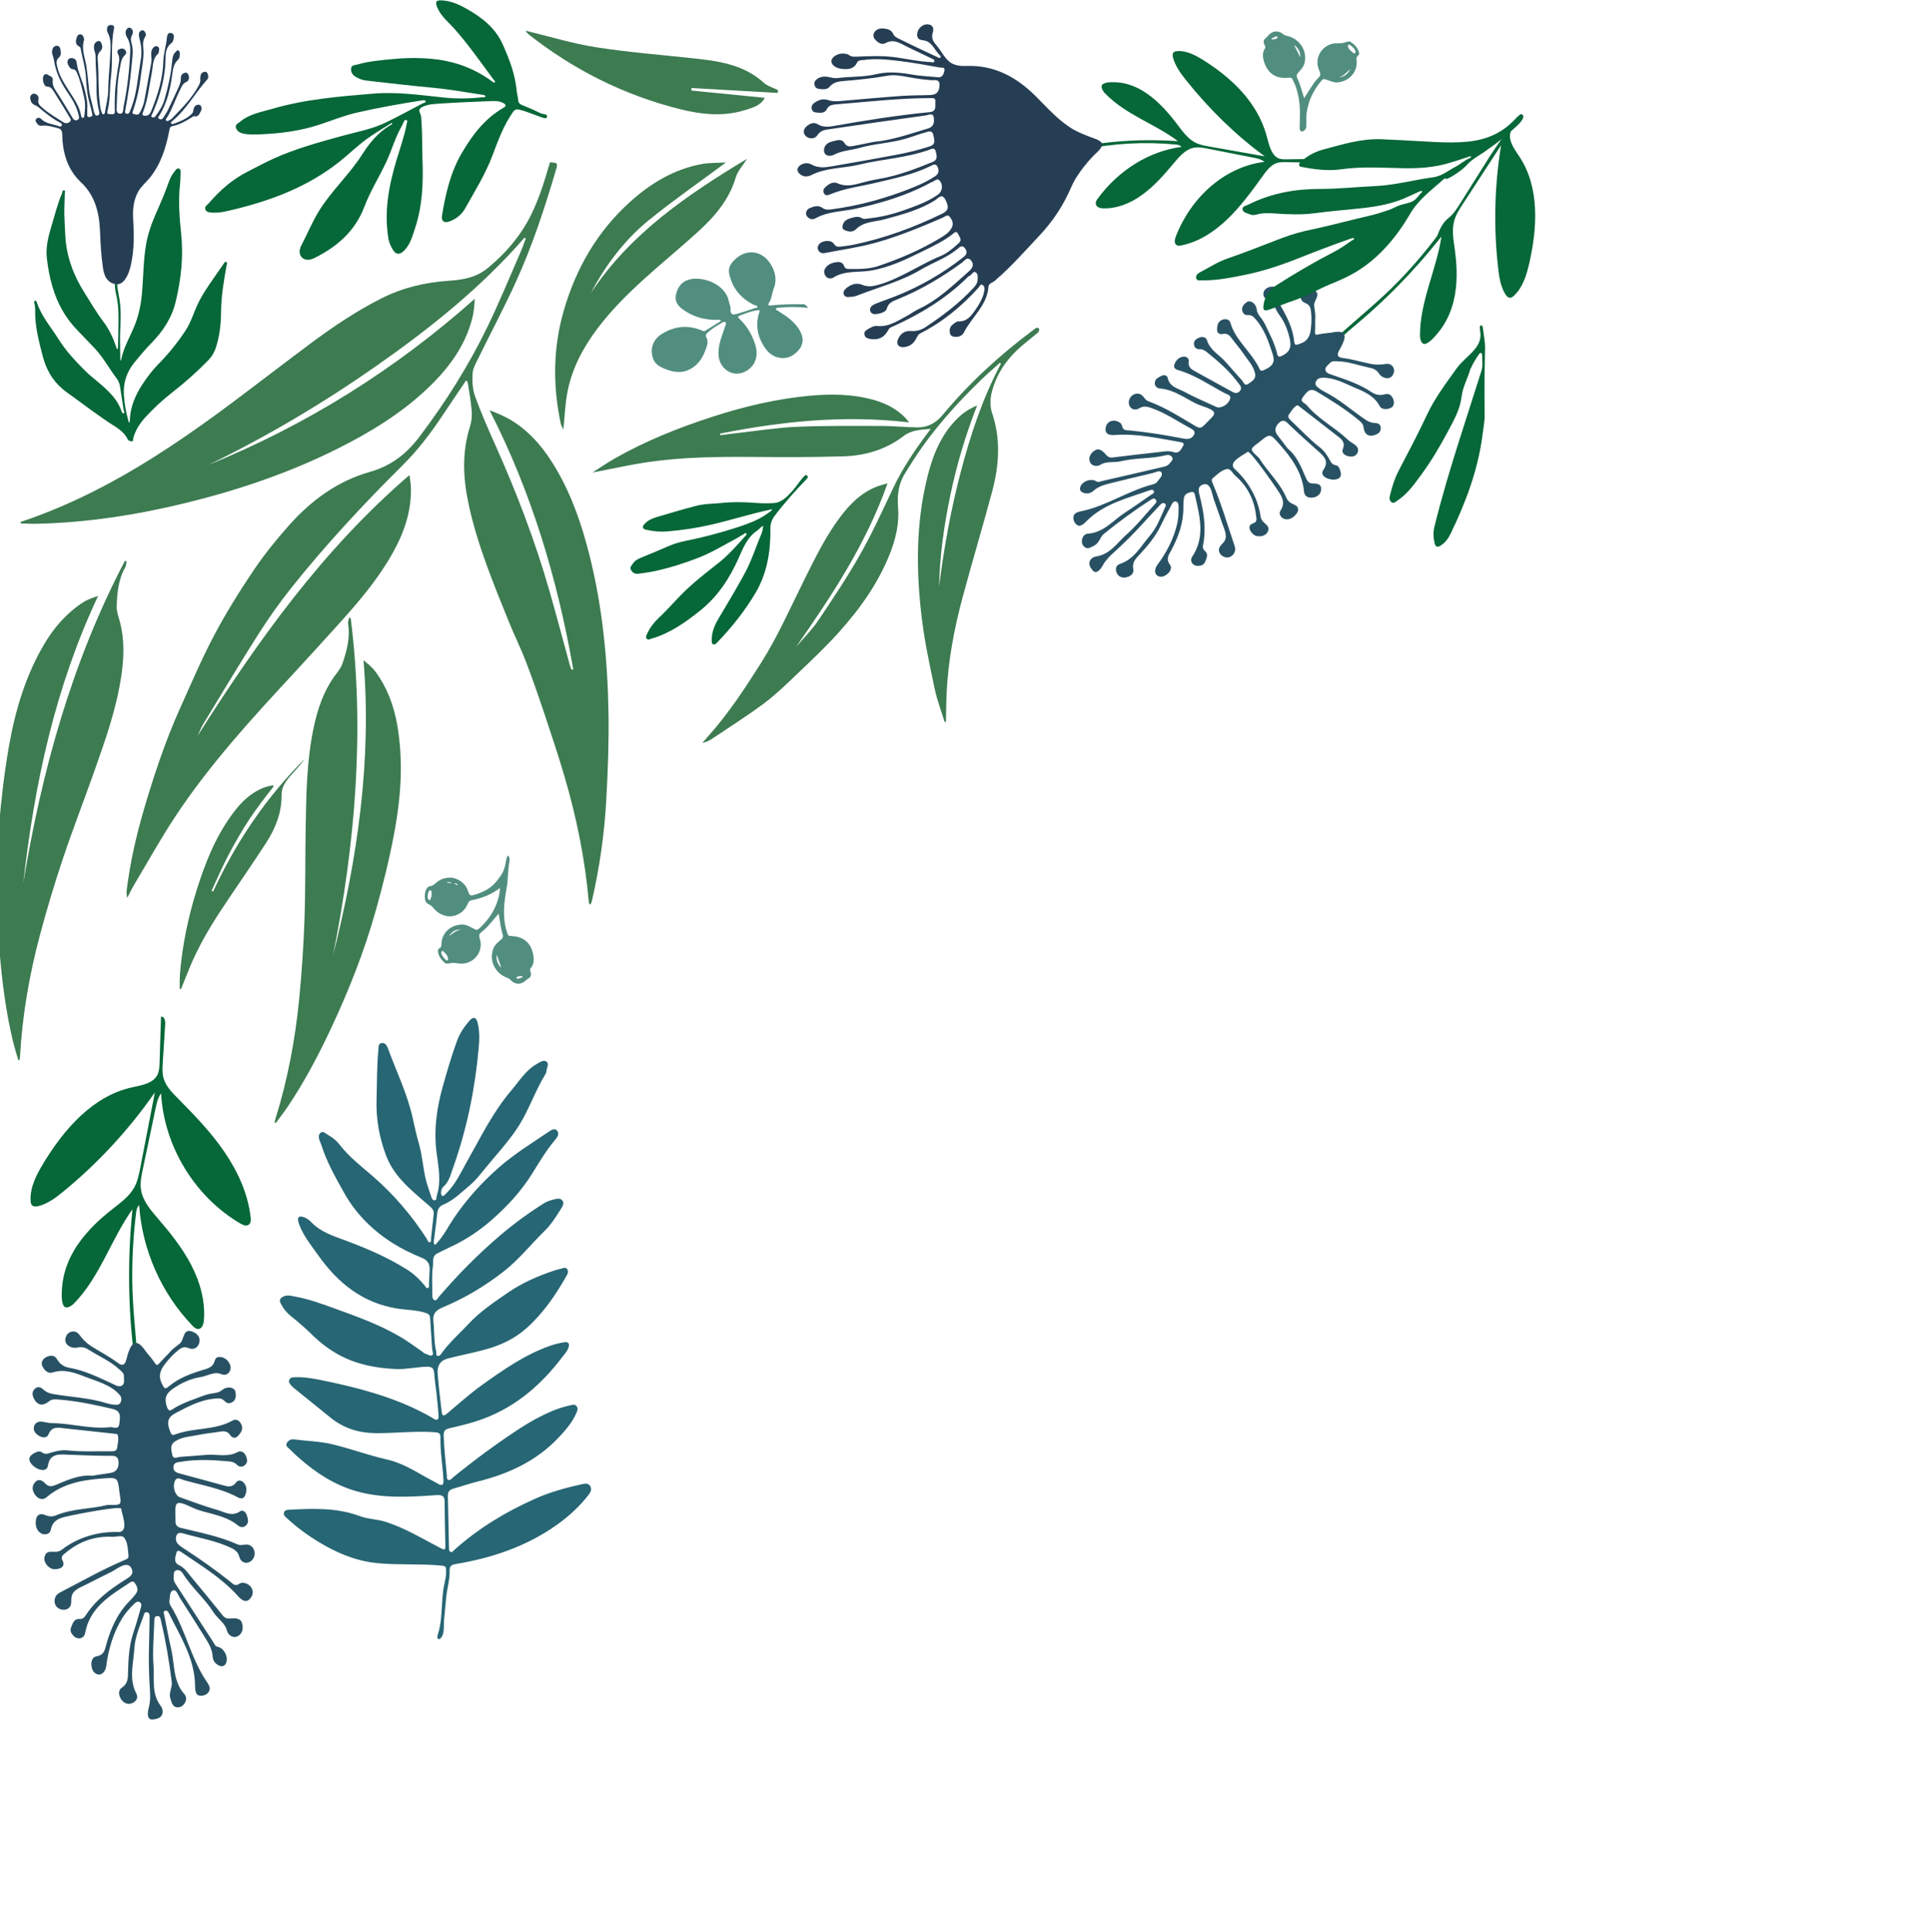 <?xml version="1.0" encoding="UTF-8" standalone="no"?>
<!DOCTYPE svg PUBLIC "-//W3C//DTD SVG 1.1//EN" "http://www.w3.org/Graphics/SVG/1.1/DTD/svg11.dtd">
<svg width="100%" height="100%" viewBox="0 0 1278 1279" version="1.1" xmlns="http://www.w3.org/2000/svg" xmlns:xlink="http://www.w3.org/1999/xlink" xml:space="preserve" xmlns:serif="http://www.serif.com/" style="fill-rule:evenodd;clip-rule:evenodd;stroke-linejoin:round;stroke-miterlimit:2;">
    <g transform="matrix(1,0,0,1,0,-1658)">
        <g id="corner-top-left" transform="matrix(0.929,0,0,0.929,4272,2320.68)">
            <rect x="-4600.85" y="-713.077" width="1376.14" height="1376.14" style="fill:none;"/>
            <g transform="matrix(5.983,0,0,5.983,-3925.15,-465.003)">
                <path d="M0,44.5C-0.398,43.2 -0.895,41.92 -1.175,40.594C-1.753,37.86 -2.351,35.119 -2.697,32.35C-3.408,26.657 -3.461,20.958 -2.067,15.336C-1.421,12.727 -0.443,10.259 1.534,8.319C2.164,7.701 2.868,7.2 3.858,6.802C2.468,10.381 1.424,13.893 0.673,17.492C-0.074,21.076 -0.588,24.684 -0.662,28.348C-0.089,23.768 0.729,19.237 1.9,14.772C3.074,10.296 4.514,5.915 6.707,1.81C6.663,1.777 6.618,1.744 6.574,1.711C5.873,2.343 5.153,2.955 4.474,3.61C1.441,6.536 -1.369,9.654 -3.668,13.204C-4.029,13.76 -4.374,14.327 -4.728,14.888C-5.519,16.139 -5.665,17.505 -5.551,18.951C-5.408,20.774 -5.789,22.527 -6.441,24.228C-7.829,27.846 -10.039,30.95 -12.599,33.799C-14.204,35.586 -15.967,37.235 -17.705,38.897C-18.947,40.084 -20.194,41.287 -21.568,42.309C-23.542,43.778 -25.631,45.093 -27.678,46.465C-28.027,46.699 -28.409,46.886 -28.87,46.987C-28.61,46.688 -28.352,46.387 -28.089,46.091C-25.716,43.417 -23.763,40.447 -21.859,37.431C-19.893,34.317 -18.42,30.959 -16.786,27.679C-15.389,24.876 -14.033,22.046 -12.058,19.579C-10.94,18.182 -9.649,17.014 -7.932,16.398C-7.623,16.287 -7.301,16.211 -6.808,16.068C-9.356,23.283 -13.45,29.448 -17.702,35.546C-16.819,34.508 -15.83,33.541 -15.074,32.418C-13.327,29.824 -11.586,27.215 -10.046,24.497C-8.6,21.944 -7.385,19.258 -6.124,16.604C-4.982,14.202 -3.5,12.024 -1.909,9.91C-1.852,9.834 -1.797,9.759 -1.659,9.574C-2.854,9.67 -3.967,9.722 -4.861,10.407C-6.983,12.035 -9.421,12.764 -12.023,12.846C-15.673,12.962 -19.329,12.946 -22.982,12.919C-27.087,12.89 -31.19,12.934 -35.258,13.521C-37.44,13.836 -39.597,14.327 -41.959,14.775C-40.987,14.16 -40.168,13.594 -39.306,13.103C-35.608,10.996 -31.678,9.434 -27.636,8.124C-23.915,6.919 -20.134,6.021 -16.238,5.645C-13.577,5.389 -10.924,5.41 -8.33,6.163C-6.955,6.562 -5.71,7.212 -4.696,8.248C-4.565,8.382 -4.459,8.539 -4.245,8.805C-11.93,7.904 -19.364,8.665 -26.748,10.138C-26.743,10.202 -26.738,10.267 -26.733,10.331C-26.016,10.24 -25.301,10.139 -24.583,10.06C-22.254,9.802 -19.929,9.427 -17.593,9.328C-14.199,9.185 -10.796,9.223 -7.396,9.228C-5.993,9.23 -4.589,9.397 -3.186,9.398C-1.972,9.399 -1.031,8.865 -0.219,7.89C2.958,4.075 6.601,0.742 10.584,-2.22C10.709,-2.313 10.835,-2.435 10.977,-2.466C11.068,-2.487 11.286,-2.352 11.28,-2.309C11.26,-2.159 11.205,-1.973 11.097,-1.881C10.309,-1.209 9.47,-0.594 8.714,0.111C7.177,1.542 6.079,3.281 5.585,5.321C5.406,6.065 5.406,6.96 5.647,7.677C6.705,10.814 6.491,13.932 5.657,17.037C4.534,21.216 3.293,25.363 2.164,29.54C1.146,33.305 0.419,37.128 0.235,41.036C0.181,42.176 0.18,43.319 0.155,44.461C0.103,44.474 0.052,44.487 0,44.5" style="fill:rgb(61,123,81);fill-rule:nonzero;"/>
            </g>
            <g transform="matrix(5.983,0,0,5.983,-4066.02,-407.257)">
                <path d="M0,-32.242C-7.203,-27.906 -13.925,-23.312 -18.583,-16.292C-16.827,-19.626 -14.577,-22.596 -11.661,-24.964C-8.786,-27.298 -5.732,-29.413 -2.513,-31.805C-3.595,-31.742 -4.507,-31.781 -5.382,-31.62C-8.685,-31.013 -11.449,-29.343 -13.915,-27.128C-17.849,-23.594 -20.387,-19.171 -21.835,-14.152C-23.111,-9.733 -23.157,-5.219 -22.193,-0.711C-22.148,-0.498 -22.017,-0.304 -21.88,0C-21.719,-1.556 -21.672,-3.024 -21.398,-4.447C-20.856,-7.256 -19.559,-9.719 -17.835,-12.009C-14.466,-16.482 -9.993,-19.785 -5.903,-23.497C-3.888,-25.326 -2.135,-27.334 -1.337,-30.042C-1.125,-30.759 -0.546,-31.367 0,-32.242" style="fill:rgb(61,123,81);fill-rule:nonzero;"/>
            </g>
            <g transform="matrix(5.983,0,0,5.983,-4583.85,-325.954)">
                <path d="M0,-2.405C0.624,-2.388 1.249,-2.344 1.872,-2.358C7.917,-2.489 13.855,-3.415 19.716,-4.848C25.972,-6.378 32.045,-8.438 37.815,-11.327C41.662,-13.254 45.32,-15.482 48.462,-18.459C50.956,-20.821 52.982,-23.503 53.835,-26.91C54.016,-27.632 54.068,-28.387 54.106,-29.152C44.634,-20.722 34.079,-14.13 22.381,-9.37C29.39,-12.771 36.069,-16.735 42.448,-21.203C48.83,-25.673 54.894,-30.52 60.037,-36.437C60.087,-36.401 60.138,-36.365 60.188,-36.329C59.978,-35.778 59.789,-35.218 59.552,-34.678C58.255,-31.716 57.033,-28.718 55.621,-25.811C53.362,-21.159 50.612,-16.799 47.482,-12.674C45.951,-10.657 44.093,-9.237 41.623,-8.54C37.759,-7.45 34.632,-5.144 31.998,-2.19C30.481,-0.488 29.033,1.299 27.762,3.187C26.083,5.681 24.484,8.247 23.078,10.902C21.579,13.734 20.319,16.695 19.002,19.621C17.234,23.547 15.88,27.627 14.672,31.754C13.767,34.844 13.063,37.981 12.659,41.179C12.618,41.503 12.626,41.833 12.707,42.204C12.972,41.696 13.214,41.174 13.507,40.683C15.128,37.962 16.667,35.187 18.41,32.546C22.505,26.339 27.515,20.874 32.555,15.439C34.392,13.458 36.205,11.455 38.017,9.451C40.169,7.071 42.245,4.627 43.903,1.868C45.383,-0.595 46.466,-3.202 46.508,-6.139C46.512,-6.449 46.505,-6.76 46.48,-7.068C46.454,-7.376 46.399,-7.682 46.333,-8.161C35.979,0.739 28.258,11.598 21.077,22.919C21.318,22.419 21.521,21.896 21.807,21.424C23.939,17.916 26.044,14.39 28.247,10.926C29.464,9.013 30.77,7.143 32.181,5.369C36.308,0.18 40.819,-4.667 45.524,-9.336C47.248,-11.047 48.73,-12.965 50.083,-14.981C51.074,-16.457 52.068,-17.93 53.081,-19.436C53.141,-19.368 53.261,-19.296 53.274,-19.208C53.448,-18.07 53.659,-16.933 53.749,-15.786C53.797,-15.175 53.728,-14.515 53.543,-13.931C52.577,-10.886 52.714,-7.83 53.366,-4.764C54.405,0.126 56.323,4.718 58.182,9.328C58.834,10.944 59.618,12.508 60.239,14.135C61.063,16.293 61.812,18.481 62.545,20.673C63.338,23.045 64.126,25.421 64.829,27.821C66.254,32.692 67.264,37.649 67.702,42.713C67.71,42.805 67.752,42.893 67.898,43.015C67.958,42.853 68.036,42.695 68.074,42.528C68.997,38.532 69.571,34.481 69.79,30.391C69.971,27.015 70.105,23.627 70.048,20.249C69.941,13.866 69.333,7.531 67.763,1.314C66.867,-2.234 65.694,-5.669 63.843,-8.839C62.509,-11.125 60.88,-13.175 58.603,-14.602C57.768,-15.125 56.851,-15.516 55.878,-15.88C60.888,-6.096 63.97,4.247 65.846,14.973C65.781,14.995 65.717,15.017 65.652,15.039C65.574,14.828 65.482,14.62 65.422,14.404C64.596,11.403 63.807,8.391 62.943,5.401C61.239,-0.498 59.038,-6.213 56.531,-11.815C55.684,-13.706 54.846,-15.606 54.147,-17.553C53.848,-18.387 53.8,-19.359 53.855,-20.256C53.894,-20.882 54.259,-21.506 54.548,-22.097C56.036,-25.137 57.629,-28.128 59.029,-31.207C60.982,-35.499 62.453,-39.976 63.783,-44.498C64.024,-45.318 64.009,-45.343 63.084,-45.42C63.02,-45.218 62.945,-45.002 62.882,-44.783C62.083,-42.002 61.162,-39.274 59.471,-36.88C58.371,-35.322 57.063,-33.956 55.581,-32.757C54.249,-31.678 52.66,-31.413 51.016,-31.304C48.195,-31.116 45.498,-30.478 42.955,-29.188C39.99,-27.683 37.246,-25.842 34.589,-23.864C31.48,-21.548 28.411,-19.178 25.307,-16.856C20.348,-13.148 15.258,-9.64 9.761,-6.763C6.617,-5.117 3.373,-3.697 0.002,-2.576C0.002,-2.519 0.001,-2.462 0,-2.405" style="fill:rgb(61,123,81);fill-rule:nonzero;"/>
            </g>
            <g transform="matrix(5.983,0,0,5.983,-4361.08,-153.571)">
                <path d="M0,20.228C2.624,6.934 3.795,-6.431 2.099,-19.943C2.035,-19.955 1.97,-19.966 1.906,-19.978C1.863,-19.738 1.753,-19.488 1.789,-19.261C2.058,-17.599 1.63,-16.031 1.108,-14.497C0.914,-13.927 0.467,-13.437 0.109,-12.93C-1.149,-11.151 -1.824,-9.141 -2.282,-7.037C-3.136,-3.111 -3.193,0.88 -3.264,4.868C-3.33,8.54 -3.278,12.215 -3.405,15.885C-3.514,19.047 -3.724,22.21 -4.031,25.359C-4.505,30.244 -5.414,35.055 -6.879,39.75C-6.918,39.873 -6.941,40.001 -6.971,40.127C-6.926,40.154 -6.881,40.18 -6.837,40.206C-6.376,39.584 -5.892,38.978 -5.46,38.338C-3.442,35.348 -1.762,32.171 -0.234,28.908C1.9,24.352 3.746,19.682 5.104,14.84C5.955,11.804 6.715,8.731 7.293,5.634C8.089,1.372 8.395,-2.936 7.634,-7.256C7.231,-9.544 6.433,-11.675 5.05,-13.554C4.675,-14.063 4.166,-14.474 3.626,-14.918C4.618,-2.959 2.901,8.696 0,20.228" style="fill:rgb(61,123,81);fill-rule:nonzero;"/>
            </g>
            <g transform="matrix(5.983,0,0,5.983,-4469.51,-172.538)">
                <path d="M0,27.424C0.32,26.632 0.64,25.839 0.961,25.047C1.957,22.587 3.277,20.298 4.73,18.089C6.522,15.362 8.411,12.699 10.176,9.955C11.277,8.244 12.012,6.38 11.99,4.273C11.977,3.07 12.832,2.272 13.562,1.443C13.975,0.973 14.397,0.511 14.756,0C10.147,4.593 6.554,9.895 3.835,15.805C3.773,15.774 3.711,15.743 3.649,15.713C3.974,14.995 4.291,14.273 4.627,13.559C4.968,12.834 5.313,12.11 5.685,11.4C6.065,10.672 6.468,9.955 6.882,9.246C7.286,8.556 7.698,7.869 8.14,7.202C8.592,6.519 9.076,5.856 9.564,5.197C10.036,4.56 10.532,3.939 11.017,3.311C10.994,3.254 10.971,3.198 10.948,3.141C10.595,3.232 10.229,3.291 9.89,3.421C8.296,4.028 7.147,5.185 6.158,6.52C4.124,9.264 2.887,12.388 1.874,15.616C0.862,18.843 0.176,22.136 -0.111,25.508C-0.163,26.123 -0.141,26.745 -0.153,27.363C-0.102,27.384 -0.051,27.404 0,27.424" style="fill:rgb(61,123,81);fill-rule:nonzero;"/>
            </g>
            <g transform="matrix(5.983,0,0,5.983,-3755.87,-677.173)">
                <path d="M0,23.164C-0.046,23.174 -0.092,23.183 -0.138,23.191C-0.354,23.233 -0.612,23.249 -0.77,23.051C-0.967,22.804 -0.871,22.414 -0.756,22.121C1.161,17.226 5.262,13.778 9.812,13.235C9.402,12.918 8.914,12.818 8.442,12.725C6.649,12.373 4.857,12.021 3.064,11.668C2.481,11.554 1.883,11.439 1.314,11.567C0.333,11.787 -0.403,12.678 -1.096,13.511C-2.239,14.883 -3.437,16.213 -4.831,17.207C-6.225,18.202 -7.837,18.851 -9.502,18.768C-9.825,18.752 -10.238,18.613 -10.289,18.226C-10.32,17.987 -10.186,17.779 -10.058,17.605C-7.537,14.194 -3.939,11.974 -0.085,11.453C-0.26,11.233 -0.531,11.193 -0.777,11.169C-4.469,10.818 -8.17,11.021 -11.767,11.772C-11.889,11.798 -12.032,11.787 -12.154,11.741C-12.212,11.719 -12.278,11.686 -12.316,11.623C-12.463,11.375 -12.113,11.402 -12.007,11.383C-11.871,11.359 -11.734,11.335 -11.598,11.312C-11.325,11.266 -11.052,11.222 -10.778,11.18C-10.231,11.097 -9.683,11.024 -9.133,10.961C-8.033,10.835 -6.929,10.748 -5.821,10.7C-4.713,10.652 -3.602,10.644 -2.49,10.676C-2.156,10.685 -1.823,10.698 -1.489,10.714C-1.322,10.723 -1.155,10.732 -0.988,10.742C-0.905,10.747 -0.821,10.752 -0.738,10.758C-0.681,10.761 -0.535,10.739 -0.487,10.775C-3.298,8.665 -6.647,7.68 -9.177,5.091C-9.475,4.787 -9.84,4.175 -9.394,3.94C-8.945,3.705 -8.275,3.736 -7.785,3.763C-6.708,3.822 -5.634,4.205 -4.653,4.802C-3.136,5.726 -1.836,7.13 -0.68,8.647C-0.04,9.486 0.592,10.392 1.441,10.874C1.996,11.189 2.605,11.299 3.204,11.404C5.415,11.796 7.626,12.187 9.837,12.578C6.403,10.059 3.232,6.987 0.443,3.477C-0.163,2.713 -0.768,1.898 -1.065,0.916C-1.135,0.683 -1.18,0.4 -1.049,0.225C-0.962,0.109 -0.822,0.077 -0.69,0.06C0.467,-0.085 1.626,0.547 2.686,1.224C5.837,3.232 8.961,6.092 10.063,10.138C10.337,11.14 10.583,12.345 11.39,12.768C11.721,12.942 12.088,12.939 12.441,12.934C13.78,12.914 15.119,12.893 16.458,12.873C16.545,13.199 16.159,13.353 15.879,13.346C14.746,13.32 13.614,13.294 12.482,13.268C12.047,13.258 11.604,13.25 11.196,13.403C10.506,13.661 10.009,14.342 9.543,14.993C8.231,16.824 6.888,18.642 5.307,20.138C3.763,21.6 1.97,22.753 0,23.164" style="fill:rgb(6,103,56);fill-rule:nonzero;"/>
            </g>
            <g transform="matrix(5.983,0,0,5.983,-3921.58,-684.933)">
                <path d="M0,34.704C-0.042,34.105 0.405,33.855 0.816,33.583C0.883,33.54 0.978,33.53 1.057,33.531C2.052,33.566 2.569,32.875 3.049,32.181C3.547,31.461 4.003,30.701 4.142,29.81C4.18,29.578 4.118,29.268 3.871,29.168C3.659,29.085 3.573,29.366 3.45,29.497C1.454,31.712 -0.807,33.59 -3.477,34.948C-3.786,35.103 -3.877,35.376 -4.018,35.633C-4.339,36.243 -4.858,36.569 -5.536,36.605C-6.105,36.633 -6.389,36.206 -6.166,35.681C-5.882,35.003 -5.358,34.626 -4.624,34.678C-3.983,34.726 -3.397,34.566 -2.903,34.235C-0.845,32.87 1.123,31.394 2.81,29.573C3.051,29.309 3.284,29.023 3.319,28.652C3.347,28.329 3.399,27.918 3.137,27.719C2.806,27.465 2.671,27.962 2.416,28.076C2.246,28.148 2.108,28.299 1.971,28.432C-0.532,30.865 -3.47,32.639 -6.624,34.073C-6.874,34.191 -7.146,34.251 -7.29,34.519C-7.765,35.42 -8.4,35.764 -9.367,35.642C-9.707,35.597 -10.048,35.516 -10.147,35.148C-10.261,34.74 -9.936,34.574 -9.648,34.404C-9.334,34.221 -8.996,34.044 -8.643,34.082C-7.252,34.226 -6.183,33.454 -5.055,32.858C-4.598,32.611 -4.176,32.291 -3.707,32.07C-1.381,30.992 0.419,29.214 2.307,27.556C2.689,27.219 2.964,26.756 2.536,26.263C2.092,25.754 1.771,26.312 1.506,26.506C-0.89,28.261 -3.421,29.769 -6.18,30.887C-6.737,31.112 -7.296,31.292 -7.487,32.001C-7.574,32.329 -7.977,32.507 -8.335,32.586C-8.737,32.676 -9.245,32.797 -9.439,32.355C-9.64,31.896 -9.219,31.595 -8.828,31.437C-8.071,31.125 -7.292,30.87 -6.534,30.572C-3.579,29.41 -0.862,27.845 1.631,25.885C2.023,25.579 2.143,25.279 1.83,24.842C1.487,24.363 1.178,24.698 0.936,24.897C-0.37,25.984 -1.981,26.511 -3.408,27.357C-5.835,28.794 -8.54,29.478 -11.12,30.494C-11.39,30.601 -11.704,30.603 -12.005,30.631C-12.265,30.658 -12.511,30.59 -12.617,30.324C-12.718,30.062 -12.588,29.829 -12.406,29.662C-11.844,29.136 -11.12,28.885 -10.438,29.171C-9.725,29.472 -9.128,29.356 -8.459,29.165C-5.829,28.414 -3.607,26.787 -1.108,25.761C-0.286,25.425 0.424,24.815 1.092,24.202C1.538,23.796 1.138,23.455 0.99,23.099C0.898,22.891 0.734,22.82 0.529,22.99C-0.597,23.929 -1.921,24.541 -3.215,25.177C-5.199,26.156 -7.196,27.118 -9.423,27.488C-10.911,27.733 -12.506,27.439 -13.888,28.334C-14.09,28.463 -14.511,28.463 -14.728,28.197C-14.922,27.963 -15.028,27.637 -14.893,27.348C-14.639,26.809 -14.138,26.579 -13.574,26.491C-13.14,26.424 -12.741,26.459 -12.566,26.963C-12.481,27.209 -12.293,27.291 -12.057,27.291C-10.848,27.302 -9.606,27.322 -8.473,26.933C-5.939,26.068 -3.461,25.021 -1.158,23.623C-0.63,23.3 -0.085,22.998 0.233,22.394C0.508,21.87 0.298,21.472 0.033,21.107C-0.245,20.72 -0.569,21.071 -0.838,21.186C-3.452,22.31 -6.071,23.401 -8.829,24.167C-10.815,24.721 -12.845,24.99 -14.859,25.391C-15.173,25.454 -15.466,25.384 -15.639,25.078C-15.772,24.844 -15.748,24.609 -15.589,24.385C-15.232,23.881 -14.125,23.778 -13.795,24.292C-13.559,24.653 -13.297,24.667 -12.966,24.625C-12.422,24.554 -11.877,24.493 -11.344,24.378C-7.704,23.609 -4.244,22.336 -0.907,20.712C-0.142,20.338 -0.029,19.932 -0.542,18.985C-0.942,18.256 -1.391,18.881 -1.677,19.064C-3.557,20.268 -5.688,20.812 -7.795,21.384C-8.963,21.7 -10.229,21.614 -11.189,22.582C-11.549,22.943 -12.115,22.87 -12.588,22.624C-12.789,22.521 -12.794,22.314 -12.755,22.118C-12.648,21.583 -12.247,21.368 -11.777,21.235C-11.33,21.106 -10.886,20.963 -10.434,21.249C-10.213,21.39 -9.95,21.298 -9.709,21.275C-8.257,21.123 -6.851,20.798 -5.475,20.302C-4.056,19.791 -2.628,19.31 -1.383,18.422C-0.9,18.079 -0.763,17.355 -1.14,16.835C-1.491,16.358 -1.803,16.855 -2.126,16.947C-2.259,16.981 -2.376,17.064 -2.495,17.129C-5.231,18.572 -8.162,19.443 -11.162,20.104C-12.776,20.461 -14.481,20.412 -15.991,21.261C-16.386,21.484 -16.857,21.313 -17.053,20.918C-17.222,20.574 -17.015,20.181 -16.658,20.033C-16.181,19.834 -15.642,19.667 -15.168,20.01C-14.84,20.25 -14.503,20.244 -14.154,20.199C-10.767,19.76 -7.505,18.851 -4.345,17.574C-3.435,17.21 -2.54,16.78 -1.714,16.235C-1.236,15.92 -1.274,15.464 -1.473,15.074C-1.674,14.675 -2.048,14.918 -2.332,15.055C-4.391,16.064 -6.616,16.502 -8.828,17.031C-10.616,17.457 -12.47,17.671 -14.191,18.382C-14.443,18.486 -14.787,18.651 -14.987,18.261C-15.18,17.879 -14.926,17.641 -14.669,17.421C-14.298,17.099 -13.819,16.877 -13.381,17.077C-12.51,17.474 -11.687,17.35 -10.822,17.114C-10.006,16.89 -9.177,16.688 -8.343,16.549C-6.139,16.178 -4.073,15.372 -2.019,14.539C-1.367,14.271 -1.554,13.722 -1.666,13.268C-1.796,12.761 -2.228,13.018 -2.49,13.114C-5.169,14.062 -8.02,14.195 -10.757,14.857C-12.66,15.319 -14.686,15.194 -16.495,16.114C-17.005,16.373 -17.58,16.338 -17.991,15.833C-18.19,15.591 -18.161,15.276 -17.956,15.074C-17.516,14.635 -16.898,14.594 -16.427,14.859C-15.519,15.37 -14.618,15.156 -13.717,15.007C-11.265,14.593 -8.819,14.144 -6.373,13.694C-5.028,13.448 -3.702,13.117 -2.398,12.697C-1.57,12.43 -1.858,11.883 -1.942,11.373C-2.051,10.705 -2.552,10.932 -2.911,11.029C-3.701,11.244 -4.468,11.548 -5.256,11.777C-7.074,12.305 -8.989,12.362 -10.813,12.886C-11.774,13.16 -12.784,13.178 -13.719,13.652C-14.499,14.046 -15.072,13.663 -14.959,12.994C-14.859,12.414 -14.397,12.203 -13.912,12.082C-13.44,11.962 -12.863,11.748 -12.556,12.264C-12.249,12.785 -11.863,12.707 -11.44,12.632C-10.662,12.492 -9.884,12.32 -9.072,12.158C-6.851,11.956 -4.73,11.2 -2.578,10.556C-1.862,10.343 -1.823,9.791 -1.896,9.257C-1.979,8.636 -2.512,8.955 -2.824,8.999C-6.673,9.528 -10.523,10.08 -14.37,10.65C-14.886,10.725 -15.393,10.795 -15.755,11.355C-16.019,11.766 -16.618,11.873 -17.075,11.519C-17.458,11.227 -17.468,10.747 -17.167,10.423C-16.807,10.03 -16.233,9.737 -15.757,10.033C-15.004,10.499 -14.27,10.343 -13.532,10.21C-9.837,9.557 -6.131,8.972 -2.394,8.613C-1.493,8.524 -1.758,7.857 -1.706,7.387C-1.638,6.817 -2.127,6.943 -2.459,6.944C-6.135,6.951 -9.781,7.388 -13.436,7.674C-13.934,7.715 -14.387,7.744 -14.662,8.3C-14.867,8.706 -15.329,8.709 -15.76,8.669C-16.047,8.644 -16.311,8.611 -16.416,8.29C-16.529,7.952 -16.376,7.687 -16.117,7.504C-15.63,7.155 -15.096,6.966 -14.495,7.173C-14.041,7.324 -13.586,7.337 -13.116,7.296C-10.661,7.081 -8.212,6.858 -5.756,6.68C-4.608,6.599 -3.458,6.618 -2.309,6.57C-1.542,6.538 -1.219,6.178 -1.214,5.345C-1.205,4.631 -1.845,4.828 -2.191,4.803C-3.093,4.74 -3.987,4.615 -4.873,4.447C-5.711,4.296 -6.556,4.122 -7.402,4.272C-9.129,4.586 -10.874,4.756 -12.623,4.903C-13.239,4.957 -13.851,5.038 -14.306,5.59C-14.61,5.956 -15.096,5.893 -15.537,5.85C-15.819,5.82 -16.002,5.687 -16.084,5.427C-16.181,5.132 -16.083,4.895 -15.845,4.705C-15.367,4.325 -14.817,4.323 -14.279,4.457C-13.952,4.536 -13.625,4.586 -13.307,4.546C-11.788,4.352 -10.233,4.448 -8.736,4.086C-7.282,3.74 -5.866,3.894 -4.425,4.147C-3.437,4.317 -2.419,4.348 -1.413,4.451C-0.835,4.509 -0.727,4.076 -0.63,3.686C-0.514,3.211 -0.958,3.335 -1.171,3.299C-2.76,3.018 -4.347,2.715 -5.944,2.523C-7.381,2.354 -8.827,2.19 -10.278,2.406C-10.567,2.451 -10.878,2.379 -11.05,2.734C-11.413,3.494 -12.106,3.527 -12.809,3.465C-13.616,3.392 -14.157,2.944 -14.081,2.456C-14.007,1.977 -13.209,1.548 -12.543,1.639C-12.358,1.666 -12.141,1.692 -12.004,1.805C-11.74,2.014 -11.466,2.017 -11.158,2.006C-9.518,1.937 -7.879,1.858 -6.24,2.107C-4.914,2.308 -3.599,2.589 -2.254,2.644C-2.104,2.653 -1.88,2.757 -1.828,2.554C-1.775,2.361 -1.997,2.299 -2.138,2.228C-3.098,1.767 -4.062,1.302 -5.026,0.845C-5.859,0.452 -6.624,-0.183 -7.675,0.402C-8.075,0.626 -8.579,0.334 -8.898,-0.056C-9.109,-0.314 -9.147,-0.619 -8.969,-0.9C-8.674,-1.353 -8.2,-1.395 -7.728,-1.334C-7.312,-1.278 -6.906,-1.133 -6.729,-0.708C-6.596,-0.391 -6.332,-0.27 -6.062,-0.136C-5.4,0.191 -4.735,0.513 -4.066,0.835C-3.202,1.242 -2.334,1.648 -1.467,2.054C-1.348,2.105 -1.233,2.221 -1.101,2.113C-1.064,2.084 -1.065,1.932 -1.103,1.896C-1.811,1.294 -2.057,0.157 -3.184,0.05C-3.766,-0.003 -3.947,-0.307 -3.853,-0.831C-3.74,-1.445 -3.126,-1.929 -2.544,-1.843C-1.935,-1.762 -1.878,-1.276 -2.015,-0.853C-2.214,-0.225 -1.966,0.208 -1.591,0.631C-1.018,1.277 -0.581,2.277 0.157,2.741C0.705,3.081 1.374,3.134 2,3.111C5.301,2.987 7.944,4.43 10.196,6.656C11.654,8.095 12.986,9.673 14.793,10.706C15.42,11.059 16.112,11.321 16.785,11.585C17.134,11.722 18.105,11.975 18.156,12.422C18.171,12.558 18.11,12.69 18.045,12.81C17.824,13.217 17.395,13.513 17.078,13.855C16.722,14.237 16.377,14.628 16.051,15.036C15.413,15.833 14.848,16.694 14.44,17.633C13.521,19.75 12.3,21.6 10.725,23.279C8.983,25.131 7.31,27.047 5.367,28.704C5.11,28.924 4.657,28.99 4.622,29.416C4.451,31.654 2.632,33.009 1.705,34.841C1.479,35.293 0.961,35.47 0.417,35.333C0.081,35.251 0.016,34.988 0,34.704" style="fill:rgb(38,62,84);fill-rule:nonzero;"/>
            </g>
            <g transform="matrix(5.983,0,0,5.983,-4437.28,-465.608)">
                <path d="M0,-10.197C-0.169,-10.26 -0.24,-10.073 -0.314,-9.965C-0.733,-9.371 -1.14,-8.77 -1.557,-8.173C-2.264,-7.165 -2.95,-6.15 -3.464,-5.018C-3.91,-4.031 -4.219,-2.991 -4.828,-2.06C-5.802,-0.572 -6.913,0.789 -8.158,2.051C-8.839,2.742 -9.411,3.526 -9.944,4.322C-10.833,5.647 -11.44,7.106 -11.485,8.742C-11.488,8.802 -11.503,8.916 -11.522,8.916C-11.633,8.929 -11.62,8.821 -11.638,8.758C-11.931,7.721 -12.126,6.671 -12.187,5.589C-12.266,4.161 -11.849,2.913 -10.971,1.821C-10.316,1.008 -9.641,0.209 -8.913,-0.538C-7.533,-1.952 -6.485,-3.511 -6.01,-5.487C-5.372,-8.16 -5.076,-10.83 -5.364,-13.569C-5.567,-15.519 -5.717,-17.474 -5.501,-19.437C-5.446,-19.938 -5.446,-20.447 -5.43,-20.951C-5.425,-21.117 -5.467,-21.281 -5.649,-21.334C-5.807,-21.379 -5.913,-21.27 -6.01,-21.16C-6.377,-20.737 -6.651,-20.257 -6.834,-19.73C-7.285,-18.429 -7.839,-17.173 -8.393,-15.914C-8.918,-14.722 -9.343,-13.495 -9.556,-12.213C-9.878,-10.295 -9.86,-8.34 -10.037,-6.403C-10.166,-4.991 -10.472,-3.617 -11.036,-2.321C-11.569,-1.108 -12.221,0.056 -12.496,1.37C-12.511,1.441 -12.554,1.51 -12.583,1.578C-12.593,1.502 -12.614,1.428 -12.614,1.351C-12.614,0.479 -12.653,-0.392 -12.647,-1.265C-12.643,-1.807 -12.603,-2.368 -12.586,-2.917C-12.557,-3.821 -12.55,-4.731 -12.69,-5.627C-12.822,-6.477 -13.042,-7.292 -12.977,-8.162C-12.965,-8.331 -13.229,-8.331 -13.241,-8.162C-13.289,-7.521 -13.264,-6.947 -13.11,-6.324C-12.713,-4.725 -12.839,-2.904 -12.861,-1.267C-12.862,-1.171 -12.857,0.191 -12.952,0.188C-13.05,0.185 -13.047,0.082 -13.071,0.016C-13.435,-1.063 -13.873,-2.086 -14.577,-3.018C-15.445,-4.158 -16.171,-5.408 -16.933,-6.627C-18.079,-8.456 -18.867,-10.424 -19.105,-12.587C-19.192,-13.371 -19.189,-14.163 -19.245,-14.949C-19.321,-16.075 -19.268,-17.191 -19.229,-18.313C-19.224,-18.463 -19.118,-18.682 -19.311,-18.73C-19.524,-18.78 -19.498,-18.526 -19.553,-18.395C-20.126,-17.038 -20.469,-15.603 -20.894,-14.2C-21.239,-13.049 -21.501,-11.867 -21.363,-10.648C-21.234,-9.5 -21.028,-8.369 -20.698,-7.258C-20.121,-5.313 -19.197,-3.588 -17.772,-2.118C-17.092,-1.414 -16.416,-0.704 -15.738,0.003C-14.667,1.117 -13.947,2.486 -13.021,3.708C-12.794,4.008 -12.691,4.354 -12.633,4.713C-12.49,5.599 -12.361,6.489 -12.224,7.378C-12.2,7.539 -12.055,7.779 -12.219,7.837C-12.356,7.887 -12.456,7.61 -12.509,7.459C-12.96,6.204 -13.873,5.312 -14.838,4.46C-15.538,3.845 -16.295,3.288 -16.944,2.623C-18.028,1.52 -19.092,0.396 -19.92,-0.931C-20.836,-2.395 -22.005,-3.712 -22.559,-5.39C-22.593,-5.49 -22.64,-5.625 -22.785,-5.572C-22.894,-5.535 -22.888,-5.408 -22.862,-5.324C-22.698,-4.767 -22.775,-4.192 -22.743,-3.625C-22.654,-2.034 -22.25,-0.503 -21.854,1.024C-21.456,2.557 -20.72,3.89 -19.485,4.932C-19.023,5.322 -18.522,5.649 -18.042,6.006C-16.759,6.958 -15.469,7.897 -14.155,8.8C-13.261,9.414 -12.242,9.86 -11.736,10.921C-11.654,11.093 -11.398,11.182 -11.205,11.164C-11.039,11.148 -11.108,10.924 -11.073,10.797C-10.812,9.805 -10.263,8.984 -9.58,8.243C-8.593,7.172 -7.522,6.188 -6.374,5.296C-4.863,4.119 -3.438,2.845 -2.103,1.473C-1.686,1.043 -1.401,0.544 -1.219,-0.023C-0.781,-1.39 -0.62,-2.817 -0.609,-4.229C-0.594,-6.126 -0.28,-7.97 0.053,-9.82C0.077,-9.946 0.185,-10.126 0,-10.197" style="fill:rgb(6,103,56);fill-rule:nonzero;"/>
            </g>
            <g transform="matrix(5.983,0,0,5.983,-4475.69,-579.004)">
                <path d="M0,-8.033C1.699,-9.414 2.704,-11.378 4.153,-12.971C4.341,-13.179 4.309,-13.467 4.188,-13.723C4.106,-13.891 3.956,-13.932 3.786,-13.888C3.489,-13.808 3.365,-13.591 3.342,-13.3C3.336,-13.197 3.321,-13.088 3.336,-12.985C3.371,-12.724 3.271,-12.497 3.157,-12.28C2.348,-10.746 1.12,-9.552 -0.059,-8.318C-0.129,-8.245 -0.229,-8.195 -0.323,-8.145C-0.444,-8.08 -0.585,-7.968 -0.708,-8.083C-0.858,-8.215 -0.702,-8.336 -0.632,-8.447C0.006,-9.467 0.359,-10.622 0.897,-11.689C1.096,-12.08 1.205,-12.486 1.675,-12.691C2.002,-12.832 2.043,-13.194 1.931,-13.523C1.875,-13.694 1.722,-13.835 1.526,-13.788C1.199,-13.711 1.008,-13.494 1.02,-13.141C1.032,-12.78 0.923,-12.445 0.776,-12.121C0.359,-11.21 -0.059,-10.299 -0.497,-9.397C-0.658,-9.065 -0.87,-8.756 -1.067,-8.444C-1.184,-8.259 -1.349,-8.168 -1.561,-8.297C-1.822,-8.459 -1.59,-8.609 -1.516,-8.732C-0.65,-10.14 -0.279,-11.698 -0.041,-13.314C0.065,-14.017 0.077,-14.781 0.685,-15.337C0.888,-15.525 0.908,-15.848 0.891,-16.136C0.882,-16.265 0.847,-16.392 0.72,-16.445C0.57,-16.506 0.514,-16.365 0.423,-16.286C0.088,-15.986 0.029,-15.619 -0.012,-15.172C-0.156,-13.614 -0.494,-12.083 -0.932,-10.581C-1.14,-9.852 -1.555,-9.209 -2.01,-8.6C-2.131,-8.439 -2.281,-8.424 -2.428,-8.509C-2.589,-8.603 -2.454,-8.721 -2.41,-8.824C-1.464,-10.969 -0.817,-13.182 -0.802,-15.554C-0.799,-16.23 -0.694,-16.897 -0.076,-17.338C0.068,-17.441 0.094,-17.605 0.138,-17.752C0.229,-18.055 0.25,-18.414 -0.106,-18.514C-0.511,-18.628 -0.62,-18.24 -0.644,-17.955C-0.72,-17.012 -1.043,-16.118 -1.07,-15.151C-1.123,-13.109 -1.722,-11.169 -2.489,-9.282C-2.627,-8.944 -2.804,-8.641 -3.239,-8.662C-3.506,-8.674 -3.621,-8.753 -3.5,-9.059C-2.886,-10.608 -2.745,-12.268 -2.425,-13.885C-2.278,-14.622 -2.372,-15.445 -1.713,-16.027C-1.602,-16.124 -1.59,-16.353 -1.566,-16.524C-1.54,-16.689 -1.599,-16.847 -1.766,-16.921C-1.946,-17 -2.098,-16.938 -2.239,-16.797C-2.498,-16.533 -2.53,-16.207 -2.507,-15.869C-2.486,-15.572 -2.448,-15.278 -2.504,-14.975C-2.78,-13.488 -3.042,-11.995 -3.321,-10.505C-3.418,-9.985 -3.612,-9.491 -3.871,-9.026C-4.047,-8.709 -4.326,-8.794 -4.57,-8.862C-4.876,-8.947 -4.702,-9.176 -4.647,-9.338C-4.25,-10.546 -3.95,-11.777 -3.8,-13.038C-3.677,-14.07 -3.444,-15.087 -3.427,-16.13C-3.418,-16.803 -3.65,-17.491 -3.201,-18.129C-3.068,-18.314 -3.186,-18.578 -3.35,-18.758C-3.459,-18.875 -3.606,-18.869 -3.738,-18.787C-3.944,-18.664 -4.006,-18.47 -3.976,-18.24C-3.956,-18.085 -3.935,-17.929 -3.894,-17.776C-3.68,-17.003 -3.624,-16.221 -3.738,-15.428C-3.835,-14.749 -3.962,-14.073 -4.05,-13.391C-4.238,-11.957 -4.47,-10.537 -5.049,-9.197C-5.134,-8.997 -5.217,-8.841 -5.464,-8.912C-5.684,-8.971 -5.631,-9.135 -5.602,-9.297C-5.267,-11.098 -4.996,-12.906 -4.841,-14.734C-4.767,-15.592 -4.602,-16.453 -4.849,-17.306C-4.938,-17.617 -4.987,-17.882 -4.817,-18.205C-4.676,-18.47 -4.611,-18.828 -4.911,-19.081C-5.04,-19.193 -5.223,-19.184 -5.349,-19.063C-5.631,-18.79 -5.593,-18.464 -5.467,-18.132C-5.455,-18.099 -5.431,-18.073 -5.414,-18.04C-5.117,-17.564 -4.987,-17.035 -5.008,-16.48C-5.085,-14.19 -5.358,-11.918 -5.816,-9.676C-5.872,-9.388 -5.793,-8.865 -6.26,-8.909C-6.721,-8.953 -6.63,-9.455 -6.619,-9.776C-6.569,-11.251 -6.557,-12.735 -6.263,-14.184C-6.14,-14.787 -6.14,-15.457 -5.608,-15.93C-5.449,-16.068 -5.449,-16.309 -5.628,-16.503C-5.834,-16.724 -6.072,-16.691 -6.31,-16.592C-6.563,-16.483 -6.572,-16.236 -6.475,-16.051C-6.184,-15.495 -6.378,-14.952 -6.466,-14.402C-6.504,-14.161 -6.536,-13.914 -6.575,-13.673C-6.816,-12.174 -6.895,-10.669 -6.848,-9.153C-6.836,-8.788 -7.127,-8.856 -7.342,-8.856C-7.553,-8.853 -7.821,-8.853 -7.733,-9.182C-7.365,-10.54 -7.474,-11.948 -7.301,-13.32C-7.059,-15.225 -7.356,-17.159 -6.939,-19.049C-6.895,-19.251 -6.965,-19.448 -7.221,-19.469C-7.468,-19.489 -7.7,-19.419 -7.756,-19.148C-7.788,-18.981 -7.8,-18.769 -7.724,-18.631C-7.245,-17.782 -7.345,-16.862 -7.389,-15.957C-7.456,-14.499 -7.624,-13.047 -7.642,-11.586C-7.653,-10.734 -7.9,-9.917 -8.021,-9.082C-8.035,-8.976 -8.068,-8.859 -8.191,-8.844C-8.323,-8.827 -8.362,-8.947 -8.403,-9.041C-8.567,-9.42 -8.594,-9.826 -8.644,-10.228C-8.858,-11.91 -8.726,-13.605 -8.882,-15.29C-8.92,-15.701 -8.888,-16.057 -8.547,-16.392C-8.273,-16.659 -8.291,-17.071 -8.514,-17.42C-8.617,-17.585 -8.788,-17.6 -8.935,-17.529C-9.317,-17.347 -9.364,-17 -9.32,-16.63C-9.305,-16.506 -9.276,-16.386 -9.231,-16.271C-9.158,-16.086 -9.137,-15.898 -9.14,-15.701C-9.149,-14.519 -8.999,-13.347 -9.029,-12.162C-9.052,-11.157 -8.958,-10.161 -8.726,-9.176C-8.682,-8.988 -8.641,-8.771 -8.902,-8.697C-9.173,-8.618 -9.22,-8.838 -9.29,-9.018C-9.308,-9.068 -9.331,-9.118 -9.34,-9.167C-9.519,-10.102 -9.849,-10.998 -9.937,-11.954C-10.007,-12.759 -10.104,-13.561 -10.204,-14.364C-10.337,-15.448 -10.863,-16.503 -10.522,-17.638C-10.492,-17.732 -10.51,-17.852 -10.542,-17.949C-10.61,-18.158 -10.722,-18.358 -10.968,-18.361C-11.186,-18.364 -11.315,-18.205 -11.377,-18.008C-11.509,-17.585 -11.594,-17.168 -11.095,-16.912C-11.007,-16.868 -10.945,-16.812 -10.93,-16.721C-10.725,-15.58 -10.366,-14.461 -10.295,-13.3C-10.225,-12.154 -10.131,-11.022 -9.787,-9.92C-9.684,-9.582 -9.62,-9.235 -9.537,-8.891C-9.473,-8.624 -9.634,-8.544 -9.852,-8.518C-10.101,-8.486 -10.148,-8.624 -10.134,-8.838C-10.119,-9.065 -10.131,-9.294 -10.131,-9.523C-10.069,-10.24 -10.248,-10.919 -10.401,-11.61C-10.657,-12.777 -11.265,-13.838 -11.4,-15.046C-11.433,-15.334 -11.691,-15.531 -12.012,-15.536C-12.241,-15.539 -12.417,-15.416 -12.479,-15.181C-12.559,-14.884 -12.215,-14.234 -11.912,-14.217C-11.547,-14.193 -11.433,-13.961 -11.324,-13.702C-10.93,-12.774 -10.725,-11.789 -10.498,-10.813C-10.337,-10.114 -10.378,-9.414 -10.472,-8.712C-10.486,-8.591 -10.498,-8.436 -10.645,-8.415C-10.845,-8.392 -10.839,-8.574 -10.866,-8.706C-11.074,-9.829 -11.739,-10.737 -12.329,-11.666C-12.917,-12.592 -13.499,-13.506 -13.731,-14.596C-13.811,-14.975 -13.846,-15.313 -13.505,-15.604C-13.311,-15.772 -13.243,-16.036 -13.284,-16.286C-13.337,-16.6 -13.349,-17.047 -13.802,-17C-14.201,-16.959 -14.325,-16.574 -14.328,-16.198C-14.328,-16.06 -14.263,-15.924 -14.228,-15.789C-14.187,-15.636 -14.125,-15.486 -14.104,-15.334C-13.899,-13.867 -13.27,-12.592 -12.435,-11.381C-11.88,-10.572 -11.374,-9.714 -11.157,-8.732C-11.11,-8.515 -11.013,-8.28 -11.333,-8.159C-11.647,-8.042 -11.768,-8.224 -11.909,-8.456C-12.456,-9.376 -13.008,-10.296 -13.584,-11.201C-13.922,-11.733 -14.34,-12.204 -14.237,-12.924C-14.184,-13.317 -14.636,-13.406 -14.901,-13.582C-15.036,-13.67 -15.171,-13.626 -15.28,-13.508C-15.571,-13.194 -15.351,-12.156 -14.942,-12.142C-14.419,-12.121 -14.26,-11.769 -14.055,-11.448C-13.449,-10.496 -12.861,-9.538 -12.282,-8.571C-12.174,-8.392 -11.965,-8.168 -12.194,-7.957C-12.42,-7.754 -12.711,-7.719 -12.982,-7.892C-13.79,-8.418 -14.642,-8.885 -15.371,-9.529C-15.709,-9.826 -16.088,-10.07 -15.944,-10.649C-15.886,-10.884 -16.029,-11.172 -16.332,-11.269C-16.517,-11.331 -16.679,-11.284 -16.808,-11.137C-17.005,-10.916 -16.926,-10.69 -16.858,-10.443C-16.732,-9.967 -16.256,-9.946 -15.959,-9.696C-15.201,-9.068 -14.448,-8.439 -13.581,-7.957C-13.408,-7.86 -13.061,-7.733 -13.164,-7.504C-13.273,-7.254 -13.578,-7.451 -13.781,-7.51C-14.431,-7.701 -15.13,-7.766 -15.642,-8.306C-15.765,-8.439 -15.994,-8.483 -16.174,-8.324C-16.271,-8.239 -16.326,-8.115 -16.262,-7.992C-16.121,-7.719 -15.938,-7.439 -15.594,-7.48C-14.924,-7.56 -14.31,-7.36 -13.678,-7.201C-13.27,-7.101 -13.129,-6.916 -13.117,-6.478C-13.067,-4.3 -12.532,-2.293 -10.877,-0.738C-9.202,0.834 -8.708,2.865 -8.611,5.052C-8.55,6.512 -8.485,7.976 -8.264,9.419C-8.194,9.88 -8.093,10.365 -7.815,10.751C-7.497,11.191 -6.954,11.456 -6.42,11.389C-5.94,11.328 -5.606,10.84 -5.387,10.435C-5.139,9.975 -5.011,9.462 -4.902,8.955C-4.529,7.218 -4.55,5.463 -4.658,3.7C-4.729,2.551 -4.638,1.413 -4.059,0.37C-3.721,-0.242 -3.177,-0.677 -2.739,-1.203C-1.352,-2.878 -0.738,-4.891 -0.338,-6.981C-0.294,-7.219 -0.256,-7.366 0.003,-7.422C0.823,-7.598 1.555,-7.989 2.257,-8.433C2.375,-8.509 2.525,-8.638 2.628,-8.612C3.13,-8.486 3.207,-8.894 3.383,-9.176C3.509,-9.382 3.536,-9.617 3.409,-9.829C3.324,-9.976 3.154,-10.008 2.986,-9.964C2.719,-9.89 2.575,-9.696 2.531,-9.435C2.498,-9.244 2.492,-9.059 2.337,-8.906C1.731,-8.303 0.961,-8.001 0.182,-7.713C0.077,-7.674 -0.079,-7.636 -0.144,-7.777C-0.197,-7.892 -0.076,-7.968 0,-8.033" style="fill:rgb(38,62,84);fill-rule:nonzero;"/>
            </g>
            <g transform="matrix(5.983,0,0,5.983,-3536.21,-498.193)">
                <path d="M0,-17.438C-1.2,-15.529 -2.401,-13.62 -3.601,-11.711C-3.991,-11.089 -4.394,-10.455 -4.972,-10.003C-5.967,-9.224 -6.198,-8.03 -6.383,-7.784C-7.877,-5.8 -9.504,-3.916 -11.25,-2.148C-13.145,-0.23 -15.241,1.494 -17.257,3.281C-17.64,3.62 -18.024,3.955 -18.41,4.289C-18.596,4.451 -18.344,4.74 -18.158,4.578C-17.722,4.2 -17.295,3.811 -16.856,3.437C-16.137,2.824 -15.411,2.218 -14.7,1.596C-14.178,1.136 -13.662,0.668 -13.154,0.192C-12.136,-0.759 -11.147,-1.739 -10.188,-2.749C-9.229,-3.758 -8.299,-4.795 -7.401,-5.859C-7.132,-6.178 -6.865,-6.5 -6.601,-6.824C-6.469,-6.986 -6.338,-7.148 -6.208,-7.311C-6.143,-7.393 -6.078,-7.475 -6.013,-7.557C-5.968,-7.612 -5.829,-7.734 -5.819,-7.803C-6.424,-3.807 -8.399,-0.031 -8.378,4.009C-8.376,4.484 -8.178,5.22 -7.615,4.952C-7.05,4.683 -6.519,4.034 -6.133,3.556C-5.287,2.508 -4.709,1.253 -4.384,-0.051C-3.88,-2.07 -3.951,-4.192 -4.234,-6.254C-4.391,-7.393 -4.608,-8.569 -4.298,-9.676C-4.095,-10.4 -3.679,-11.042 -3.268,-11.672C-1.752,-13.999 -0.236,-16.326 1.28,-18.653C0.492,-13.809 0.376,-8.857 0.937,-3.982C1.059,-2.921 1.225,-1.83 1.783,-0.92C1.915,-0.705 2.11,-0.48 2.363,-0.491C2.53,-0.498 2.673,-0.608 2.796,-0.721C3.876,-1.714 4.32,-3.208 4.647,-4.639C5.617,-8.887 5.869,-13.659 3.468,-17.296C2.874,-18.197 2.09,-19.203 2.414,-20.232C2.547,-20.655 2.854,-20.998 3.152,-21.326C4.28,-22.57 3.831,-22.658 2.912,-21.579C2.558,-21.165 0.316,-17.941 0,-17.438" style="fill:rgb(6,103,56);fill-rule:nonzero;"/>
            </g>
            <g transform="matrix(5.983,0,0,5.983,-3679.18,-400.244)">
                <path d="M0,-1.684C1.097,-0.633 2.235,0.375 3.367,1.389C3.987,1.943 4.758,2.568 4.004,3.641C3.322,4.617 5.569,5.189 6.006,4.482C6.148,4.256 6.095,3.964 6.011,3.706C5.957,3.536 5.886,3.362 5.765,3.231C5.59,3.039 5.401,3.102 5.206,3.002C5.003,2.902 4.88,2.685 4.781,2.494C4.482,1.936 4.105,1.366 3.614,0.983C2.382,0.023 1.327,-1.112 0.203,-2.18C-0.014,-2.389 -0.319,-2.644 -0.099,-2.958C0.176,-3.348 0.421,-3.786 0.858,-4.046C0.903,-4.072 1.022,-4.021 1.08,-3.97C2.567,-2.82 4.043,-1.661 5.526,-0.515C6.082,-0.081 6.688,0.263 6.316,1.184C6.148,1.595 6.527,1.913 6.972,2.011C7.421,2.106 7.868,2.053 8.076,1.601C8.262,1.194 8.065,0.838 7.684,0.589C7.408,0.404 7.112,0.23 6.875,0.004C5.35,-1.444 3.424,-2.399 2.053,-4.042C1.782,-4.367 1.13,-4.454 1.577,-5.042C1.965,-5.55 2.345,-6.208 3.195,-5.7C4.89,-4.684 6.572,-3.645 8.095,-2.384C8.389,-2.141 8.738,-1.897 8.788,-1.454C8.889,-0.533 9.46,-0.214 10.319,-0.586C10.661,-0.737 10.858,-0.984 10.844,-1.364C10.829,-1.791 10.524,-1.938 10.16,-1.951C9.757,-1.963 9.421,-2.069 9.069,-2.309C7.406,-3.427 5.912,-4.793 4.098,-5.69C3.881,-5.799 3.673,-5.935 3.481,-6.085C3.22,-6.29 2.924,-6.498 3.131,-6.91C3.306,-7.252 3.564,-7.329 3.951,-7.336C5.36,-7.35 6.549,-6.657 7.771,-6.143C8.892,-5.675 10.061,-5.182 10.706,-3.973C10.961,-3.504 11.591,-3.542 12.038,-3.743C12.392,-3.904 12.482,-4.335 12.355,-4.712C12.191,-5.177 11.886,-5.526 11.323,-5.365C10.749,-5.201 10.217,-5.305 9.754,-5.617C8.321,-6.59 6.69,-7.107 5.081,-7.669C4.721,-7.794 4.319,-7.875 4.251,-8.269C4.188,-8.62 4.562,-8.826 4.781,-9.079C5.047,-9.379 5.388,-9.298 5.72,-9.291C6.99,-9.271 8.169,-8.814 9.39,-8.555C9.903,-8.449 10.307,-8.343 10.648,-7.815C11.018,-7.238 11.974,-7.019 12.313,-7.722C12.38,-7.855 12.426,-8.003 12.432,-8.151C12.445,-8.453 12.277,-8.753 12.016,-8.897C11.706,-9.073 11.356,-8.956 11.025,-8.924C10.574,-8.881 10.131,-8.893 9.689,-8.98C8.556,-9.207 7.449,-9.551 6.295,-9.693C5.644,-9.772 5.608,-10.1 5.886,-10.594C6.378,-11.468 7.244,-13.016 5.477,-12.793C5.459,-12.79 5.444,-12.795 5.427,-12.796C4.845,-12.667 4.236,-12.652 3.651,-12.544C3.106,-12.447 2.978,-12.315 3.017,-12.951C3.051,-13.462 3.013,-13.977 3.043,-14.484C3.072,-14.977 2.964,-15.41 2.909,-15.89C2.828,-16.578 3.856,-17.315 2.858,-17.782C2.367,-18.01 1.764,-18.003 1.463,-17.488C1.182,-17.005 1.256,-16.448 1.89,-16.211C2.338,-16.04 2.471,-15.717 2.523,-15.295C2.614,-14.596 2.595,-13.889 2.52,-13.194C2.436,-12.361 2.153,-11.687 1.227,-11.391C0.788,-11.251 0.587,-11.102 0.525,-11.691C0.371,-13.181 -0.288,-14.507 -1.013,-15.775C-1.223,-16.147 -1.407,-16.575 -1.231,-16.992C-1.06,-17.393 -0.873,-17.611 -1.347,-17.968C-1.584,-18.146 -1.894,-18.214 -2.188,-18.186C-2.512,-18.154 -2.832,-18.009 -3.009,-17.739C-3.193,-17.47 -3.194,-17.076 -2.967,-16.848C-2.805,-16.685 -2.563,-16.626 -2.369,-16.498C-1.882,-16.173 -1.634,-15.34 -1.279,-14.872C-0.604,-13.986 -0.207,-12.96 0.017,-11.869C0.219,-10.895 -0.057,-10.375 -0.935,-9.939C-1.222,-9.803 -1.42,-9.812 -1.489,-10.138C-1.691,-11.058 -2.078,-11.925 -2.495,-12.765C-2.698,-13.183 -2.883,-13.611 -3.116,-14.016C-3.335,-14.406 -3.713,-14.746 -3.866,-15.167C-3.924,-15.326 -3.931,-15.497 -3.974,-15.662C-4.031,-15.89 -4.168,-16.101 -4.353,-16.25C-4.525,-16.392 -4.75,-16.479 -4.96,-16.417C-5.067,-16.384 -5.158,-16.318 -5.246,-16.248C-5.414,-16.108 -5.569,-15.945 -5.64,-15.74C-5.725,-15.504 -5.679,-15.219 -5.522,-15.025C-5.306,-14.747 -5.114,-14.813 -4.83,-14.791C-4.453,-14.755 -4.309,-14.583 -4.057,-14.295C-2.993,-13.094 -2.514,-11.611 -2.031,-10.131C-1.734,-9.212 -1.987,-8.727 -3.073,-8.251C-3.474,-8.075 -3.519,-8.219 -3.662,-8.514C-4.596,-10.424 -6.473,-11.802 -7.071,-13.885C-7.182,-14.276 -7.586,-14.389 -7.992,-14.257C-8.572,-14.068 -8.652,-13.565 -8.66,-13.07C-8.67,-12.641 -8.346,-12.472 -7.976,-12.552C-7.404,-12.673 -7.137,-12.345 -6.856,-11.961C-6.422,-11.373 -5.931,-10.82 -5.521,-10.211C-5.015,-9.456 -4.343,-8.804 -4.135,-7.862C-3.985,-7.181 -4.485,-6.94 -4.888,-6.642C-5.386,-6.267 -5.497,-6.812 -5.709,-7.046C-6.369,-7.769 -7.006,-8.512 -7.658,-9.242C-8.407,-10.082 -9.502,-10.613 -9.866,-11.818C-9.979,-12.18 -10.42,-12.281 -10.814,-12.105C-11.127,-11.967 -11.429,-11.771 -11.415,-11.376C-11.401,-10.942 -11.127,-10.714 -10.693,-10.729C-10.36,-10.735 -10.104,-10.574 -9.867,-10.381C-8.51,-9.287 -7.192,-8.152 -6.153,-6.733C-5.944,-6.456 -5.613,-6.163 -5.939,-5.762C-6.281,-5.348 -6.643,-5.552 -7.005,-5.75C-8.392,-6.514 -9.781,-7.288 -11.175,-8.045C-11.669,-8.317 -12.138,-8.55 -12.035,-9.276C-11.976,-9.68 -12.327,-9.888 -12.702,-9.844C-13.233,-9.778 -13.565,-9.399 -13.741,-8.92C-13.878,-8.557 -13.632,-8.339 -13.302,-8.248C-11.279,-7.677 -9.572,-6.469 -7.748,-5.499C-7.461,-5.351 -6.878,-5.279 -7.159,-4.68C-7.446,-4.057 -8.279,-3.639 -8.752,-3.862C-10.023,-4.456 -11.327,-4.994 -12.557,-5.664C-13.31,-6.075 -14.333,-6.223 -14.547,-7.349C-14.6,-7.627 -14.998,-7.726 -15.328,-7.545C-15.677,-7.348 -16.073,-7.19 -16.077,-6.707C-16.078,-6.306 -15.811,-6.086 -15.438,-6.054C-14.436,-5.977 -13.561,-5.557 -12.696,-5.095C-11.999,-4.724 -11.317,-4.271 -10.579,-4.023C-8.259,-3.244 -8.825,-3.094 -10.239,-1.639C-10.549,-1.328 -10.788,-1.322 -11.188,-1.554C-13.026,-2.633 -14.825,-3.807 -16.846,-4.537C-17.272,-4.692 -17.395,-5.18 -17.798,-5.37C-17.969,-5.45 -18.178,-5.463 -18.365,-5.422C-18.64,-5.357 -18.887,-5.175 -19.029,-4.928C-19.496,-4.107 -18.788,-3.183 -17.919,-3.706C-17.479,-3.969 -17.059,-3.93 -16.604,-3.774C-14.88,-3.197 -13.397,-2.16 -11.814,-1.31C-11.559,-1.174 -11.218,-0.986 -11.38,-0.606C-11.517,-0.291 -11.795,-0.067 -12.161,-0.052C-12.404,-0.043 -12.646,-0.088 -12.889,-0.133C-14.924,-0.532 -16.975,-0.856 -19.041,-1.058C-19.285,-1.082 -19.659,-1.052 -19.833,-1.266C-20.03,-1.499 -19.926,-1.767 -20.229,-1.982C-20.457,-2.142 -20.739,-2.24 -21.018,-2.226C-21.301,-2.209 -21.58,-2.079 -21.744,-1.848C-21.843,-1.714 -21.9,-1.555 -21.926,-1.391C-22.067,-0.57 -21.438,-0.477 -20.81,-0.519C-18.158,-0.714 -15.591,-0.11 -13.01,0.332C-12.788,0.369 -12.527,0.458 -12.683,0.737C-12.929,1.175 -13.173,1.755 -13.826,1.527C-14.451,1.316 -15.034,1.454 -15.631,1.523C-17.45,1.727 -19.268,1.924 -21.082,2.157C-21.894,2.258 -21.909,1.513 -22.593,1.251C-22.677,1.217 -22.766,1.193 -22.852,1.194C-22.972,1.197 -23.083,1.248 -23.185,1.302C-23.47,1.464 -23.717,1.715 -23.821,2.022C-23.928,2.332 -23.874,2.704 -23.643,2.936C-23.359,3.222 -22.869,3.233 -22.533,3.014C-21.869,2.581 -20.886,2.798 -20.094,2.605C-18.336,2.184 -16.505,2.335 -14.749,1.888C-14.485,1.826 -14.166,1.859 -14.011,2.136C-13.833,2.448 -14.137,2.626 -14.289,2.84C-14.46,3.078 -14.695,3.195 -14.974,3.256C-17.445,3.829 -19.91,4.409 -22.378,4.97C-22.598,5.02 -22.787,5.16 -23.065,4.99C-23.648,4.633 -24.596,4.942 -24.896,5.536C-25.104,5.948 -24.969,6.249 -24.526,6.384C-24.123,6.504 -23.717,6.434 -23.406,6.148C-22.744,5.535 -21.899,5.37 -21.076,5.158C-19.508,4.767 -17.934,4.392 -16.361,4.024C-15.994,3.94 -15.474,3.606 -15.27,3.97C-15.08,4.318 -15.562,4.719 -15.794,5.065C-15.902,5.22 -16.14,5.32 -16.338,5.372C-19.281,6.126 -21.827,7.935 -24.823,8.559C-25.1,8.613 -25.504,8.709 -25.669,8.961C-25.765,9.107 -25.791,9.286 -25.774,9.46C-25.745,9.78 -25.548,10.082 -25.267,10.241C-24.877,10.462 -24.37,9.904 -24.131,9.667C-22.056,7.627 -19.307,7.009 -16.706,6.073C-16.536,6.012 -16.294,5.956 -16.205,6.143C-16.072,6.411 -16.359,6.493 -16.521,6.602C-17.551,7.32 -18.57,8.044 -19.62,8.725C-21.046,9.648 -22.146,11.106 -24.062,11.238C-24.686,11.276 -24.958,12.165 -24.627,12.627C-24.201,13.222 -23.724,12.886 -23.267,12.642C-22.683,12.334 -22.588,11.614 -22.123,11.241C-20.364,9.823 -18.549,8.478 -16.641,7.262C-16.441,7.134 -16.189,6.927 -15.988,7.157C-15.735,7.438 -16.025,7.664 -16.2,7.858C-17.268,9.029 -18.261,10.292 -19.447,11.336C-20.555,12.306 -21.377,13.703 -23.069,13.951C-23.627,14.04 -24.023,14.516 -23.825,15.06C-23.745,15.275 -23.606,15.464 -23.452,15.641C-23.011,16.129 -22.487,15.405 -22.269,15.005C-21.936,14.395 -21.472,13.935 -20.972,13.484C-19.751,12.381 -18.583,11.224 -17.476,9.997C-16.822,9.275 -16.147,8.569 -15.481,7.852C-15.31,7.668 -15.106,7.469 -14.859,7.665C-14.65,7.835 -14.835,8.064 -14.919,8.247C-15.412,9.362 -15.847,10.521 -16.653,11.457C-17.725,12.707 -18.511,14.269 -20.243,14.843C-20.668,14.985 -20.808,15.405 -20.645,15.838C-20.458,16.338 -20.019,16.53 -19.537,16.446C-19.033,16.357 -18.523,16.019 -18.638,15.47C-18.811,14.653 -18.353,14.218 -17.902,13.735C-16.902,12.657 -15.961,11.543 -15.327,10.194C-14.936,9.365 -14.496,8.56 -14.063,7.755C-13.968,7.57 -13.834,7.351 -13.585,7.404C-13.289,7.463 -13.256,7.718 -13.248,7.982C-13.235,8.655 -13.247,9.322 -13.395,9.987C-13.811,11.834 -14.671,13.473 -15.789,14.98C-16.178,15.503 -16.17,16.302 -15.365,16.363C-14.779,16.405 -13.82,15.552 -14.266,14.941C-14.79,14.227 -14.412,13.761 -14.12,13.221C-13.258,11.614 -12.652,9.939 -12.673,8.082C-12.681,7.716 -12.664,7.349 -12.608,6.988C-12.54,6.509 -12.111,6.364 -11.745,6.28C-11.308,6.183 -11.298,6.628 -11.24,6.895C-10.695,9.282 -10.085,11.673 -11.613,13.965C-11.974,14.505 -11.562,15.099 -10.903,15.071C-10.559,15.061 -10.227,14.953 -10.084,14.591C-9.915,14.165 -9.655,13.688 -10.086,13.32C-10.383,13.065 -10.374,12.82 -10.314,12.517C-10.043,11.149 -10.126,9.746 -10.364,8.383C-10.475,7.762 -10.621,7.146 -10.772,6.533C-10.9,6.008 -10.925,5.576 -10.327,5.378C-9.389,5.065 -9.263,6.532 -9.056,7.123C-8.72,8.088 -8.365,9.051 -8.043,10.022C-7.829,10.661 -7.367,11.482 -7.786,12.133C-8.019,12.486 -8.477,12.751 -8.44,13.227C-8.402,13.735 -7.85,14.125 -7.366,14.067C-6.901,14.019 -6.511,13.583 -6.501,13.114C-6.501,12.897 -6.57,12.687 -6.64,12.484C-7.432,10.124 -8.158,7.678 -9.13,5.36C-9.215,5.109 -9.433,4.852 -9.153,4.615C-8.637,4.183 -8.129,3.657 -7.482,3.538C-7.054,3.454 -6.798,4.064 -6.46,4.357C-5.013,5.616 -4.218,7.228 -4.008,9.124C-3.981,9.324 -3.922,9.563 -4.021,9.751C-4.149,9.999 -4.389,9.972 -4.594,10.117C-5.14,10.507 -4.49,11.327 -4.074,11.477C-3.594,11.646 -2.89,11.531 -2.641,11.042C-2.247,10.277 -3.052,10.108 -3.341,9.576C-3.509,9.276 -3.499,8.916 -3.575,8.589C-3.753,7.844 -3.991,7.124 -4.342,6.437C-4.915,5.326 -5.561,4.464 -6.473,3.616C-6.578,3.519 -6.69,3.414 -6.746,3.28C-7.065,2.537 -5.444,1.836 -5.017,1.488C-4.739,1.272 -1.806,5.497 -1.61,5.806C-1.12,6.582 -0.366,7.398 -1.111,8.504C-1.375,8.898 -1.011,9.399 -0.577,9.5C0.045,9.639 0.548,9.239 0.873,8.751C1.118,8.381 1.005,7.966 0.537,7.78C0.125,7.618 -0.211,7.405 -0.395,6.977C-1.189,5.126 -2.71,3.776 -3.648,2.24C-3.852,1.999 -4.427,1.575 -4.516,1.28C-4.607,0.967 -3.957,0.595 -3.682,0.368C-2.337,-0.742 -2.365,-0.711 -1.203,0.601C0.259,2.247 1.49,3.979 1.707,6.261C1.755,6.788 2.206,7.009 2.731,6.936C3.31,6.855 3.718,6.532 3.743,5.934C3.772,5.34 3.269,5.253 2.845,5.264C2.321,5.277 2.116,5.05 1.923,4.589C1.357,3.27 0.811,1.927 -0.24,1.106C-0.694,0.509 -1.032,0.038 -1.399,-0.412C-1.89,-1.012 -1.757,-1.541 -1.231,-2.008C-0.683,-2.495 -0.336,-2.006 0,-1.684" style="fill:rgb(40,82,100);fill-rule:nonzero;"/>
            </g>
            <g transform="matrix(5.983,0,0,5.983,-4289.57,237.672)">
                <path d="M0,-1.584C0.129,-0.376 0.051,0.846 0.334,2.037C0.379,2.219 0.245,2.506 0.531,2.554C0.757,2.595 0.887,2.355 1,2.196C1.935,0.918 3.123,-0.127 4.197,-1.273C5.585,-2.764 7.265,-3.874 8.92,-5.016C10.588,-6.16 12.435,-6.959 14.346,-7.605C14.639,-7.705 14.943,-7.781 15.243,-7.852C15.484,-7.908 15.757,-8.067 15.945,-7.77C16.121,-7.494 16.001,-7.239 15.852,-6.976C14.56,-4.703 13.106,-2.568 11.137,-0.794C9.694,0.508 8.03,1.279 6.19,1.782C4.725,2.181 3.24,2.477 1.767,2.842C0.855,3.065 0.435,3.686 0.505,4.623C0.617,6.167 0.82,7.705 0.993,9.246C1.047,9.713 1.252,9.73 1.594,9.442C2.963,8.3 4.282,7.098 5.727,6.06C8.264,4.243 10.823,2.446 13.799,1.379C14.354,1.177 14.937,1.037 15.519,0.932C16.106,0.826 16.272,1.081 16.066,1.632C15.914,2.03 15.625,2.329 15.378,2.658C12.897,5.925 9.913,8.548 6.009,10.012C4.676,10.514 3.299,10.847 1.916,11.163C1.362,11.291 1.198,11.504 1.224,12.112C1.294,13.66 1.444,15.199 1.6,16.742C1.621,16.94 1.55,17.211 1.76,17.306C2.014,17.418 2.164,17.159 2.34,17.015C4.944,14.9 7.639,12.906 10.456,11.081C11.607,10.335 12.808,9.691 14.067,9.146C14.805,8.829 15.568,8.596 16.347,8.422C16.601,8.36 16.875,8.292 17.066,8.54C17.238,8.773 17.163,9.041 17.063,9.282C16.571,10.443 15.761,11.379 14.904,12.284C12.236,15.103 8.876,16.635 5.173,17.536C4.223,17.772 3.296,18.104 2.349,18.366C1.899,18.491 1.715,18.762 1.724,19.208C1.767,21.244 1.807,23.285 1.855,25.32C1.863,25.519 1.831,25.787 2.032,25.886C2.255,25.988 2.39,25.744 2.536,25.616C5.373,23.078 8.593,21.137 12.051,19.59C13.841,18.784 15.739,18.261 17.657,17.836C18.05,17.747 18.471,17.663 18.697,18.085C18.908,18.474 18.695,18.835 18.447,19.147C17.39,20.499 16.135,21.647 14.742,22.644C11.113,25.232 7.018,26.608 2.671,27.335C2.186,27.413 1.915,27.554 1.933,28.089C1.971,29.225 1.592,30.34 1.509,31.471C1.439,32.362 1.326,33.254 1.261,34.149C1.216,34.786 1.358,35.794 0.782,36.241C0.713,36.291 0.607,36.307 0.544,36.249C0.344,36.075 0.627,35.438 0.674,35.234C1.051,33.647 0.956,32.015 1.179,30.405C1.281,29.662 1.576,28.847 1.496,28.093C1.544,27.615 1.365,27.556 0.945,27.519C-1.572,27.28 -4.099,27.475 -6.62,27.237C-8.839,27.031 -10.819,26.297 -12.742,25.241C-14.427,24.315 -15.985,23.229 -17.398,21.928C-17.605,21.733 -17.883,21.564 -17.809,21.235C-17.734,20.885 -17.387,20.883 -17.116,20.867C-14.307,20.715 -11.502,20.616 -8.79,21.622C-7.775,22.004 -6.659,21.989 -5.617,22.333C-3.322,23.09 -1.262,24.335 0.863,25.448C1.322,25.685 1.434,25.681 1.422,25.159C1.386,23.403 1.351,21.648 1.333,19.895C1.329,19.202 1.026,19.087 0.364,19.131C-2.858,19.349 -6.086,19.558 -9.246,18.643C-11.746,17.916 -13.889,16.546 -15.837,14.851C-16.267,14.481 -16.688,14.101 -17.083,13.692C-17.282,13.488 -17.661,13.312 -17.467,12.936C-17.283,12.587 -16.939,12.438 -16.547,12.496C-15.066,12.698 -13.569,12.712 -12.098,13.062C-9.907,13.578 -7.799,14.372 -5.61,14.867C-3.91,15.249 -2.45,16.099 -0.978,16.948C-0.484,17.233 0.035,17.468 0.517,17.763C1.128,18.132 1.225,17.814 1.195,17.293C1.105,15.595 0.796,13.908 0.839,12.2C0.851,11.779 0.623,11.673 0.199,11.64C-2.151,11.466 -4.493,11.763 -6.843,11.749C-8.864,11.734 -10.656,11.184 -12.229,9.922C-13.698,8.739 -15.163,7.552 -16.628,6.369C-16.728,6.284 -16.831,6.205 -16.907,6.104C-17.063,5.904 -17.291,5.712 -17.183,5.423C-17.067,5.094 -16.759,5.096 -16.469,5.087C-15.403,5.047 -14.353,5.23 -13.321,5.441C-9.166,6.29 -5.073,7.34 -1.272,9.297C-0.837,9.524 -0.397,9.75 0.009,10.018C0.484,10.327 0.634,10.073 0.613,9.668C0.564,8.798 0.463,7.929 0.375,7.063C0.287,6.241 0.144,5.424 0.095,4.602C0.06,3.982 -0.235,3.818 -0.797,3.835C-2.011,3.868 -3.201,4.16 -4.424,4.112C-6.752,4.018 -9.002,3.599 -11.075,2.52C-12.31,1.876 -13.436,1.025 -14.432,0.048C-15.241,-0.754 -16.099,-1.491 -16.985,-2.198C-17.501,-2.611 -17.892,-3.111 -18.189,-3.694C-18.408,-4.126 -18.25,-4.351 -17.845,-4.537C-17.407,-4.74 -16.991,-4.611 -16.558,-4.535C-14.898,-4.244 -13.328,-3.666 -11.751,-3.097C-9.052,-2.124 -6.362,-1.149 -3.884,0.311C-2.978,0.847 -2.129,1.494 -1.255,2.09C-1.194,2.135 -1.147,2.212 -1.075,2.235C-0.774,2.337 -0.411,2.576 -0.173,2.486C0.076,2.386 -0.137,1.97 -0.153,1.699C-0.221,0.489 -0.324,-0.722 -0.388,-1.933C-0.41,-2.299 -0.534,-2.446 -0.902,-2.567C-2.02,-2.933 -3.192,-2.917 -4.334,-3.098C-8.447,-3.765 -11.372,-6.132 -13.701,-9.406C-14.491,-10.518 -15.358,-11.583 -15.893,-12.86C-15.981,-13.072 -16.057,-13.298 -16.107,-13.522C-16.217,-14.03 -15.94,-14.116 -15.534,-14.008C-15.146,-13.902 -14.822,-13.663 -14.558,-13.388C-13.422,-12.196 -11.899,-11.73 -10.433,-11.184C-7.907,-10.248 -5.449,-9.18 -3.161,-7.751C-2.339,-7.236 -1.658,-6.581 -1.047,-5.84C-0.938,-5.713 -0.846,-5.458 -0.647,-5.54C-0.476,-5.61 -0.534,-5.864 -0.526,-6.038C-0.496,-6.527 -0.496,-7.017 -0.457,-7.506C-0.39,-8.258 -0.551,-8.796 -1.362,-9.13C-2.527,-9.608 -3.681,-10.157 -4.745,-10.823C-7.209,-12.363 -9.222,-14.337 -10.663,-16.922C-11.7,-18.775 -12.736,-20.605 -13.373,-22.643C-13.401,-22.74 -13.45,-22.835 -13.49,-22.925C-13.642,-23.299 -13.767,-23.741 -13.463,-24.016C-13.118,-24.317 -12.8,-23.892 -12.502,-23.737C-11.951,-23.445 -11.495,-23.034 -11.108,-22.533C-10.019,-21.137 -8.622,-20.06 -7.296,-18.918C-4.757,-16.723 -2.601,-14.215 -0.789,-11.396C-0.69,-11.238 -0.636,-10.94 -0.412,-10.99C-0.221,-11.028 -0.303,-11.305 -0.282,-11.476C-0.17,-12.424 -0.072,-13.37 0.035,-14.322C0.081,-14.738 -0.095,-14.975 -0.43,-15.273C-2.438,-17.04 -4.625,-18.657 -5.63,-21.301C-6.445,-23.455 -6.842,-25.639 -6.773,-27.96C-6.711,-29.947 -6.749,-31.932 -6.553,-33.911C-6.52,-34.218 -6.594,-34.669 -6.141,-34.722C-5.743,-34.773 -5.534,-34.401 -5.425,-34.105C-4.402,-31.293 -3.062,-28.594 -2.436,-25.645C-2.224,-24.632 -1.983,-23.626 -1.699,-22.634C-1.311,-21.267 -1.246,-19.844 -0.904,-18.464C-0.734,-17.758 -0.468,-17.093 -0.253,-16.41C-0.194,-16.226 -0.11,-15.97 0.139,-15.988C0.44,-16.007 0.327,-16.298 0.386,-16.478C0.945,-18.188 0.615,-19.899 0.386,-21.608C0.013,-24.372 0.404,-27.052 1.165,-29.715C1.672,-31.502 2.188,-33.286 2.834,-35.032C3.163,-35.929 3.691,-36.674 4.3,-37.38C4.744,-37.891 5.09,-37.82 5.259,-37.166C5.534,-36.13 5.483,-35.063 5.387,-34.012C4.941,-29.16 3.977,-24.421 2.33,-19.831C2.049,-19.047 1.883,-18.206 1.181,-17.598C0.931,-17.381 0.806,-16.765 1.017,-16.536C1.184,-16.351 1.524,-16.816 1.743,-17.038C2.698,-18.041 3.27,-19.298 3.937,-20.483C5.6,-23.42 7.06,-26.469 9.28,-29.067C10.231,-30.187 10.987,-31.467 12.315,-32.224C12.682,-32.432 13.091,-32.744 13.453,-32.523C13.837,-32.286 13.511,-31.814 13.48,-31.447C13.471,-31.294 13.423,-31.133 13.341,-31.007C12.137,-29.046 11.415,-26.833 10.189,-24.883C9.574,-23.903 8.851,-22.999 8.114,-22.11C7.442,-21.302 6.75,-20.509 6.088,-19.693C5.533,-19.006 4.995,-18.32 4.326,-17.764C3.319,-16.929 2.394,-15.968 1.149,-15.454C0.722,-15.275 0.503,-14.931 0.456,-14.432C0.349,-13.328 0.183,-12.236 0.053,-11.135C0.034,-10.994 0.061,-10.741 0.128,-10.718C0.281,-10.665 0.378,-10.853 0.478,-10.968C1.266,-11.832 1.778,-12.883 2.425,-13.844C3.948,-16.103 5.763,-18.103 7.803,-19.898C9.674,-21.535 11.789,-22.831 13.843,-24.219C14.122,-24.405 14.477,-24.607 14.743,-24.267C15.04,-23.883 14.753,-23.484 14.522,-23.213C13.487,-21.985 12.658,-20.614 11.82,-19.251C10.512,-17.127 8.838,-15.311 6.976,-13.674C5.518,-12.393 3.913,-11.312 2.15,-10.487C1.589,-10.224 1.038,-9.94 0.482,-9.673C-0.215,-9.343 0.014,-8.613 -0.059,-8.116C-0.223,-7.054 -0.115,-5.957 -0.133,-4.871C-0.141,-4.576 -0.124,-4.218 0.105,-4.1C0.361,-3.971 0.518,-4.334 0.671,-4.515C2.896,-7.1 5.281,-9.525 7.879,-11.743C9.551,-13.173 11.315,-14.466 13.175,-15.634C13.541,-15.864 13.977,-15.997 14.4,-16.098C14.737,-16.182 15.159,-16.292 15.394,-15.918C15.601,-15.594 15.385,-15.263 15.207,-14.984C14.629,-14.064 14.053,-13.128 13.28,-12.374C11.639,-10.774 10.224,-8.959 8.397,-7.53C6.141,-5.765 3.721,-4.32 1.086,-3.225C0.257,-2.876 -0.092,-2.449 0,-1.584" style="fill:rgb(39,102,116);fill-rule:nonzero;"/>
            </g>
            <g transform="matrix(5.983,0,0,5.983,-4308.86,-612.842)">
                <path d="M0,-2.497C0.204,-2.418 0.076,-2.239 0.053,-2.097C-0.214,-0.601 -0.74,0.821 -1.173,2.271C-2.094,5.342 -2.678,8.457 -2.125,11.68C-2.057,12.081 -1.894,12.418 -1.71,12.77C-1.325,13.513 -0.815,13.757 -0.038,12.802C0.522,12.112 0.758,11.235 1.032,10.407C1.921,7.74 2.029,4.979 1.922,2.201C1.864,0.733 1.92,-0.74 1.807,-2.208C1.778,-2.58 1.809,-2.96 1.638,-3.301C1.419,-3.736 1.621,-3.933 2.002,-4.101C2.704,-4.415 3.461,-4.42 4.198,-4.471C6.103,-4.594 8.01,-4.67 9.92,-4.749C10.464,-4.771 11.021,-4.807 11.529,-4.53C11.853,-4.357 11.967,-4.184 11.552,-3.945C9.35,-2.676 7.886,-0.742 6.621,1.406C5.255,3.728 4.678,6.277 4.249,8.884C4.144,9.516 4.472,9.804 5.09,9.595C5.911,9.315 6.591,8.765 6.994,8.047C8.162,5.967 9.422,3.951 10.276,1.682C10.932,-0.062 11.588,-1.858 12.685,-3.425C12.902,-3.739 13.101,-3.818 13.438,-3.739C14.252,-3.551 15.014,-3.207 15.801,-2.936C16.114,-2.825 16.674,-2.567 16.749,-2.823C16.878,-3.263 16.274,-3.164 15.999,-3.302C15.276,-3.668 14.524,-3.982 13.772,-4.292C13.5,-4.404 13.351,-4.549 13.326,-4.858C13.297,-5.231 13.187,-5.594 13.15,-5.963C12.965,-7.938 12.275,-9.761 11.469,-11.542C10.627,-13.403 9.123,-14.625 7.395,-15.625C6.413,-16.195 5.418,-16.677 4.266,-16.747C3.509,-16.793 3.403,-16.56 3.708,-15.852C4.153,-14.826 5.016,-14.168 5.724,-13.369C7.429,-11.445 8.894,-9.337 10.421,-7.274C10.489,-7.185 10.652,-7.083 10.512,-6.949C10.488,-6.924 10.321,-7.019 10.237,-7.083C8.294,-8.522 6.093,-9.39 3.718,-9.706C2.032,-9.925 0.314,-9.934 -1.399,-9.777C-2.886,-9.639 -4.372,-9.531 -5.818,-9.116C-6.121,-9.031 -6.548,-9.064 -6.585,-8.637C-6.625,-8.225 -6.423,-7.864 -6.046,-7.65C-5.663,-7.429 -5.255,-7.257 -4.814,-7.205C-2.091,-6.886 0.633,-6.581 3.359,-6.324C5.235,-6.145 7.098,-5.797 8.961,-5.523C9.132,-5.498 9.413,-5.477 9.412,-5.33C9.408,-5.147 9.134,-5.226 8.986,-5.209C7.451,-5.03 5.92,-5.024 4.388,-5.187C1.616,-5.479 -1.154,-5.878 -3.947,-5.643C-7.994,-5.305 -12.048,-4.985 -15.976,-3.831C-17.292,-3.445 -18.689,-3.232 -19.791,-2.304C-20.027,-2.105 -20.438,-1.987 -20.292,-1.556C-20.165,-1.17 -19.846,-0.978 -19.455,-0.888C-18.759,-0.736 -18.052,-0.77 -17.357,-0.798C-14.983,-0.893 -12.637,-1.202 -10.367,-1.946C-8.888,-2.429 -7.442,-3.028 -5.92,-3.377C-3.355,-3.967 -0.761,-4.426 1.841,-4.834C1.997,-4.858 2.25,-4.916 2.297,-4.718C2.338,-4.554 2.077,-4.552 1.956,-4.486C0.496,-3.719 -0.95,-2.933 -2.429,-2.211C-4.06,-1.417 -5.848,-1.104 -7.58,-0.628C-10.38,0.142 -13.232,0.916 -15.878,2.125C-16.894,2.589 -17.87,3.125 -18.862,3.623C-20.701,4.543 -22.206,5.869 -23.533,7.411C-23.722,7.631 -24.089,7.807 -23.942,8.161C-23.798,8.511 -23.409,8.516 -23.083,8.532C-22.194,8.575 -21.336,8.352 -20.486,8.142C-15.944,7.037 -11.641,5.392 -7.938,2.437C-6.773,1.509 -5.711,0.45 -4.484,-0.408C-3.618,-1.016 -2.693,-1.548 -1.8,-2.118C-1.777,-2.131 -1.754,-2.148 -1.728,-2.143C-1.685,-2.136 -1.666,-2.077 -1.687,-2.037C-1.708,-1.998 -1.75,-1.975 -1.788,-1.952C-2.198,-1.723 -2.585,-1.453 -2.945,-1.152C-3.865,-0.385 -4.621,0.586 -5.255,1.59C-6.777,3.987 -8.912,5.91 -10.406,8.33C-11.228,9.661 -11.811,11.109 -12.533,12.486C-12.794,12.98 -12.798,13.59 -12.354,13.947C-11.92,14.296 -11.341,14.14 -10.856,13.891C-8.209,12.553 -6.097,10.713 -5.009,7.846C-4.284,5.933 -3.173,4.201 -2.323,2.344C-1.705,0.986 -1.305,-0.465 -0.551,-1.763C-0.461,-1.915 -0.414,-2.089 -0.324,-2.238C-0.251,-2.362 -0.19,-2.567 0,-2.497" style="fill:rgb(6,103,56);fill-rule:nonzero;"/>
            </g>
            <g transform="matrix(5.983,0,0,5.983,-3655.08,-517.08)">
                <path d="M0,-15.003C2.254,-15.606 4.489,-16.302 6.863,-16.219C8.356,-16.165 9.83,-16.067 11.321,-15.992C11.967,-15.959 12.613,-15.917 13.258,-15.887C14.552,-15.824 15.849,-15.798 17.139,-15.924C19.364,-16.144 21.278,-16.939 22.806,-18.599C22.949,-18.757 23.105,-18.902 23.267,-19.034C23.388,-19.136 23.528,-19.308 23.704,-19.127C23.837,-18.989 23.812,-18.81 23.729,-18.652C23.545,-18.284 23.255,-18.004 22.955,-17.732C20.864,-15.836 19.69,-15.1 19.635,-15.059C18.791,-14.388 17.767,-13.95 17.044,-13.123C16.446,-12.443 14.743,-11.389 14.617,-11.495C14.443,-11.638 14.266,-11.418 14.133,-11.299C12.766,-10.082 11.308,-9.023 10.326,-7.35C8.753,-4.673 6.789,-2.258 4.096,-0.556C3.085,0.082 2.003,0.566 0.9,1.009C-0.597,1.614 -1.983,2.466 -3.521,2.981C-4.488,3.304 -5.43,3.708 -6.39,4.047C-7.122,4.305 -7.261,4.162 -7.129,3.381C-6.956,2.364 -6.346,1.631 -5.52,1.108C-3.293,-0.3 -1.022,-1.636 1.323,-2.845C2.061,-3.227 2.73,-3.717 3.414,-4.184C3.497,-4.241 3.693,-4.256 3.609,-4.432C3.594,-4.464 3.414,-4.441 3.319,-4.409C1.115,-3.646 -1.057,-2.804 -3.227,-1.947C-5.26,-1.148 -7.352,-0.463 -9.491,-0.037C-11.13,0.291 -12.786,0.622 -14.48,0.589C-14.712,0.585 -15.062,0.671 -15.163,0.381C-15.273,0.061 -15.023,-0.204 -14.763,-0.342C-13.66,-0.924 -12.598,-1.621 -11.416,-2.021C-9.182,-2.779 -7.005,-3.678 -4.798,-4.505C-3.716,-4.911 -2.612,-5.214 -1.495,-5.448C0.831,-5.936 3.122,-6.567 5.435,-7.1C6.205,-7.274 6.95,-7.511 7.694,-7.76C8.196,-7.925 8.625,-8.206 9.13,-8.372C9.628,-8.536 10.293,-8.616 10.733,-8.898C11.123,-9.145 11.366,-9.606 11.718,-9.902C11.748,-9.923 11.718,-10.015 11.718,-10.074C11.638,-10.053 11.551,-10.048 11.476,-10.015C11.068,-9.833 10.663,-9.645 10.256,-9.46C8.359,-8.525 6.323,-8.181 4.235,-7.968C2.482,-7.788 0.726,-7.641 -1.022,-7.408C-2.58,-7.203 -4.16,-7.26 -5.73,-7.373C-6.499,-7.428 -7.262,-7.452 -8.011,-7.24C-8.266,-7.167 -8.531,-7.168 -8.762,-7.265C-9.104,-7.41 -9.616,-7.473 -9.657,-7.88C-9.69,-8.246 -9.191,-8.313 -8.902,-8.456C-6.22,-9.798 -3.354,-10.305 -0.384,-10.299C1.808,-10.293 3.985,-10.542 6.172,-10.64C8.515,-10.746 10.778,-11.38 13.094,-11.692C14.082,-11.825 14.861,-12.494 15.721,-12.939C16.298,-13.24 16.785,-13.711 17.401,-13.959C17.476,-13.989 17.596,-14.087 17.587,-14.106C17.535,-14.238 17.402,-14.17 17.328,-14.144C16.544,-13.874 15.755,-13.629 14.961,-13.388C13.148,-12.842 11.299,-12.73 9.419,-12.769C6.98,-12.814 4.545,-12.989 2.106,-12.637C0.538,-12.412 -1.033,-12.621 -2.586,-12.91C-2.731,-12.937 -2.894,-12.972 -2.913,-13.158C-2.933,-13.348 -2.794,-13.462 -2.662,-13.576C-1.889,-14.266 -1.008,-14.736 0,-15.003" style="fill:rgb(6,103,56);fill-rule:nonzero;"/>
            </g>
            <g transform="matrix(5.983,0,0,5.983,-4130.03,-284.046)">
                <path d="M0,-10.181C1.534,-10.639 3.072,-11.09 4.62,-11.497C5.622,-11.759 6.67,-11.738 7.695,-11.846C9.109,-11.994 10.516,-11.945 11.928,-11.837C12.562,-11.792 13.204,-11.792 13.838,-11.828C14.876,-11.889 15.51,-12.638 16.142,-13.325C16.615,-13.84 16.971,-14.465 17.458,-14.981C17.591,-15.121 17.7,-15.253 17.874,-15.086C18.036,-14.932 17.885,-14.782 17.786,-14.684C16.486,-13.338 15.132,-11.824 14.005,-10.328C13.648,-9.854 13.472,-9.377 13.483,-8.761C13.516,-6.083 13.087,-3.461 11.718,-1.143C10.449,1.005 8.882,2.969 7.143,4.778C7.012,4.916 6.857,5.072 6.655,4.984C6.47,4.905 6.499,4.688 6.496,4.524C6.476,3.575 6.817,2.74 7.295,1.941C8.349,0.183 9.394,-1.578 10.382,-3.377C11.237,-4.932 11.746,-6.612 12.438,-8.222C12.556,-8.498 12.567,-8.819 12.628,-9.117C12.327,-9.012 12.166,-8.724 11.917,-8.557C10.7,-7.739 10.215,-6.436 9.653,-5.18C8.591,-2.804 7.169,-0.666 5.125,0.966C3.376,2.365 1.545,3.673 -0.655,4.312C-0.846,4.365 -1.069,4.519 -1.241,4.338C-1.425,4.144 -1.282,3.91 -1.191,3.712C-0.866,2.994 -0.379,2.373 0.183,1.847C1.343,0.76 2.355,-0.466 3.513,-1.551C4.757,-2.72 6.111,-3.761 7.448,-4.818C7.926,-5.194 8.354,-5.614 8.778,-6.04C9.36,-6.626 9.902,-7.251 10.458,-7.864C10.546,-7.962 10.7,-8.101 10.617,-8.209C10.515,-8.342 10.376,-8.172 10.27,-8.113C10.04,-7.992 9.826,-7.846 9.605,-7.71C8.065,-6.9 6.587,-5.979 4.957,-5.336C3.252,-4.664 1.514,-4.12 -0.274,-3.729C-0.928,-3.582 -1.6,-3.51 -2.268,-3.413C-2.653,-3.358 -2.934,-3.54 -3.127,-3.864C-3.31,-4.177 -3.063,-4.374 -2.919,-4.601C-2.674,-4.989 -2.295,-5.175 -1.887,-5.342C-0.771,-5.796 0.34,-6.265 1.448,-6.745C2.632,-7.261 3.909,-7.406 5.142,-7.709C7.037,-8.174 8.917,-8.69 10.746,-9.36C11.731,-9.721 12.674,-10.204 13.512,-10.859C13.576,-10.909 13.681,-11.017 13.671,-11.035C13.593,-11.149 13.492,-11.05 13.402,-11.031C11.061,-10.539 8.783,-9.801 6.45,-9.263C4.715,-8.863 2.969,-8.602 1.199,-8.455C0.354,-8.383 -0.483,-8.463 -1.313,-8.651C-1.762,-8.754 -1.838,-8.977 -1.521,-9.335C-1.116,-9.791 -0.56,-10.015 0,-10.181" style="fill:rgb(6,103,56);fill-rule:nonzero;"/>
            </g>
            <g transform="matrix(5.983,0,0,5.983,-4421.02,115.561)">
                <path d="M0,7.305C-0.291,7.545 -0.727,7.37 -1.052,7.178C-6.476,3.981 -10.131,-2.031 -10.472,-8.317C-10.854,-7.794 -10.997,-7.138 -11.131,-6.504C-11.638,-4.094 -12.144,-1.683 -12.651,0.727C-12.816,1.511 -12.982,2.314 -12.872,3.108C-12.682,4.475 -11.717,5.586 -10.817,6.632C-9.332,8.356 -7.9,10.15 -6.859,12.173C-5.817,14.196 -5.18,16.477 -5.374,18.744C-5.412,19.184 -5.594,19.733 -6.035,19.756C-6.307,19.771 -6.535,19.564 -6.724,19.368C-10.432,15.52 -12.727,10.339 -13.085,5.008C-13.345,5.221 -13.406,5.588 -13.448,5.921C-13.782,8.613 -13.934,11.328 -13.905,14.04C-13.874,16.985 -13.536,19.93 -13.31,22.863C-13.267,23.42 -13.22,23.975 -13.171,24.53C-13.147,24.799 -13.564,24.834 -13.588,24.565C-13.643,23.938 -13.683,23.308 -13.744,22.682C-13.843,21.654 -13.953,20.628 -14.039,19.599C-14.099,18.841 -14.149,18.083 -14.187,17.323C-14.264,15.805 -14.296,14.284 -14.283,12.763C-14.27,11.243 -14.213,9.723 -14.11,8.205C-14.079,7.75 -14.044,7.295 -14.006,6.841C-13.986,6.614 -13.966,6.386 -13.944,6.159C-13.933,6.046 -13.923,5.932 -13.911,5.819C-13.904,5.741 -13.921,5.54 -13.877,5.478C-16.434,9.075 -17.75,13.538 -20.834,16.695C-21.196,17.066 -21.911,17.494 -22.149,16.856C-22.389,16.215 -22.313,15.302 -22.253,14.635C-22.121,13.169 -21.623,11.745 -20.888,10.475C-19.75,8.508 -18.084,6.895 -16.297,5.492C-15.309,4.716 -14.245,3.958 -13.648,2.853C-13.258,2.131 -13.098,1.31 -12.942,0.504C-12.366,-2.473 -11.79,-5.451 -11.214,-8.429C-14.271,-4.028 -17.939,-0.052 -22.081,3.349C-22.982,4.09 -23.941,4.82 -25.07,5.111C-25.337,5.18 -25.66,5.208 -25.851,5.008C-25.977,4.876 -26.005,4.681 -26.016,4.499C-26.11,2.899 -25.325,1.389 -24.495,0.018C-22.032,-4.055 -18.607,-7.992 -13.961,-9.025C-12.811,-9.281 -11.432,-9.476 -10.905,-10.53C-10.688,-10.963 -10.669,-11.465 -10.653,-11.949C-10.596,-13.782 -10.538,-15.615 -10.48,-17.448C-10.106,-17.529 -9.956,-16.983 -9.98,-16.6C-10.077,-15.055 -10.175,-13.51 -10.273,-11.965C-10.31,-11.372 -10.347,-10.766 -10.198,-10.19C-9.947,-9.217 -9.206,-8.457 -8.498,-7.744C-6.505,-5.734 -4.528,-3.684 -2.93,-1.347C-1.368,0.936 -0.171,3.523 0.174,6.266C0.182,6.33 0.19,6.393 0.197,6.457C0.231,6.759 0.234,7.112 0,7.305" style="fill:rgb(6,103,56);fill-rule:nonzero;"/>
            </g>
            <g transform="matrix(5.983,0,0,5.983,-4521.28,421.371)">
                <path d="M0,-16.254C-1.659,-16.261 -3.318,-16.335 -4.976,-16.397C-5.884,-16.433 -6.963,-16.528 -7.186,-15.113C-7.392,-13.829 -9.59,-15.086 -9.396,-15.973C-9.336,-16.257 -9.073,-16.447 -8.811,-16.586C-8.64,-16.678 -8.451,-16.761 -8.257,-16.772C-7.974,-16.79 -7.874,-16.597 -7.645,-16.527C-7.409,-16.451 -7.148,-16.529 -6.925,-16.603C-6.267,-16.815 -5.538,-16.976 -4.862,-16.904C-3.166,-16.721 -1.476,-16.812 0.217,-16.797C0.547,-16.797 0.979,-16.766 1.045,-17.179C1.125,-17.694 1.265,-18.225 1.12,-18.76C1.104,-18.814 0.972,-18.865 0.887,-18.869C-1.153,-19.095 -3.192,-19.305 -5.226,-19.531C-5.992,-19.613 -6.728,-19.802 -7.136,-18.797C-7.316,-18.346 -7.855,-18.385 -8.279,-18.646C-8.703,-18.912 -9.014,-19.293 -8.834,-19.806C-8.671,-20.266 -8.247,-20.396 -7.758,-20.303C-7.401,-20.238 -7.037,-20.151 -6.679,-20.147C-4.382,-20.127 -2.145,-19.414 0.179,-19.664C0.638,-19.713 1.215,-19.287 1.311,-20.088C1.392,-20.781 1.593,-21.585 0.54,-21.833C-1.561,-22.322 -3.671,-22.782 -5.824,-22.949C-6.24,-22.981 -6.698,-23.055 -7.074,-22.744C-7.852,-22.099 -8.543,-22.281 -8.935,-23.225C-9.089,-23.603 -9.056,-23.947 -8.756,-24.234C-8.421,-24.558 -8.07,-24.442 -7.775,-24.177C-7.448,-23.88 -7.105,-23.708 -6.646,-23.629C-4.492,-23.244 -2.281,-23.183 -0.176,-22.51C0.077,-22.431 0.343,-22.38 0.608,-22.352C0.968,-22.315 1.359,-22.253 1.509,-22.734C1.631,-23.135 1.487,-23.391 1.189,-23.69C0.094,-24.771 -1.366,-25.13 -2.716,-25.654C-3.951,-26.137 -5.244,-26.638 -6.668,-26.178C-7.223,-26.004 -7.69,-26.512 -7.888,-27.009C-8.044,-27.404 -7.787,-27.81 -7.402,-28.01C-6.919,-28.251 -6.415,-28.293 -6.095,-27.739C-5.769,-27.175 -5.273,-26.853 -4.672,-26.747C-2.808,-26.422 -1.136,-25.59 0.554,-24.81C0.931,-24.635 1.309,-24.393 1.662,-24.651C1.977,-24.878 1.84,-25.325 1.86,-25.689C1.879,-26.126 1.55,-26.322 1.284,-26.568C0.272,-27.517 -1.001,-28.053 -2.156,-28.777C-2.639,-29.083 -3.038,-29.307 -3.706,-29.15C-4.434,-28.978 -5.351,-29.532 -5.084,-30.342C-5.035,-30.497 -4.958,-30.648 -4.851,-30.769C-4.632,-31.016 -4.272,-31.124 -3.958,-31.039C-3.581,-30.942 -3.395,-30.583 -3.16,-30.307C-2.838,-29.932 -2.482,-29.604 -2.068,-29.337C-1.007,-28.655 0.124,-28.085 1.137,-27.321C1.709,-26.888 1.986,-27.118 2.143,-27.717C2.42,-28.778 2.915,-30.65 4.133,-29.133C4.145,-29.117 4.161,-29.11 4.175,-29.098C4.533,-28.555 5.001,-28.08 5.378,-27.552C5.732,-27.062 5.732,-26.861 6.185,-27.39C6.545,-27.817 6.966,-28.192 7.328,-28.613C7.679,-29.022 8.093,-29.28 8.5,-29.616C9.086,-30.094 8.839,-31.453 9.977,-31.062C10.535,-30.869 11.003,-30.405 10.849,-29.772C10.703,-29.18 10.221,-28.799 9.543,-29.094C9.063,-29.3 8.713,-29.148 8.352,-28.855C7.75,-28.375 7.228,-27.807 6.759,-27.203C6.193,-26.486 5.903,-25.742 6.406,-24.807C6.644,-24.363 6.689,-24.093 7.184,-24.509C8.437,-25.562 9.961,-26.103 11.492,-26.549C11.939,-26.681 12.409,-26.876 12.588,-27.338C12.757,-27.782 12.776,-28.096 13.419,-28.016C13.741,-27.976 14.035,-27.794 14.245,-27.549C14.475,-27.277 14.616,-26.921 14.55,-26.575C14.49,-26.223 14.192,-25.914 13.841,-25.907C13.59,-25.903 13.355,-26.04 13.106,-26.086C12.476,-26.201 11.65,-25.735 11.016,-25.638C9.814,-25.454 8.722,-24.949 7.719,-24.263C6.82,-23.652 6.643,-23.034 7.001,-22.025C7.123,-21.7 7.285,-21.558 7.587,-21.761C8.444,-22.33 9.406,-22.717 10.371,-23.06C10.847,-23.234 11.317,-23.429 11.808,-23.571C12.276,-23.71 12.831,-23.69 13.271,-23.905C13.437,-23.986 13.572,-24.114 13.731,-24.211C13.949,-24.347 14.217,-24.408 14.476,-24.385C14.717,-24.366 14.961,-24.264 15.078,-24.056C15.138,-23.949 15.159,-23.828 15.175,-23.706C15.2,-23.468 15.198,-23.223 15.099,-23.008C14.986,-22.758 14.733,-22.57 14.463,-22.536C14.082,-22.482 13.982,-22.68 13.742,-22.878C13.419,-23.136 13.175,-23.11 12.759,-23.075C11.012,-22.94 9.509,-22.14 8.007,-21.344C7.077,-20.848 6.906,-20.275 7.397,-19.077C7.579,-18.634 7.724,-18.713 8.06,-18.836C10.244,-19.627 12.763,-19.284 14.814,-20.466C15.197,-20.688 15.601,-20.47 15.819,-20.058C16.131,-19.47 15.812,-19.013 15.442,-18.62C15.125,-18.275 14.741,-18.388 14.512,-18.732C14.155,-19.261 13.696,-19.206 13.184,-19.118C12.397,-18.985 11.592,-18.924 10.808,-18.758C9.837,-18.549 8.815,-18.547 7.937,-17.966C7.302,-17.544 7.511,-16.976 7.601,-16.436C7.707,-15.763 8.209,-16.107 8.553,-16.13C9.62,-16.197 10.683,-16.296 11.749,-16.374C12.976,-16.465 14.238,-16.051 15.439,-16.721C15.802,-16.919 16.225,-16.664 16.401,-16.226C16.542,-15.881 16.63,-15.497 16.32,-15.198C15.979,-14.868 15.591,-14.897 15.261,-15.238C15.005,-15.495 14.681,-15.563 14.349,-15.592C12.453,-15.763 10.557,-15.873 8.663,-15.547C8.289,-15.488 7.806,-15.509 7.758,-14.947C7.712,-14.362 8.152,-14.248 8.586,-14.128C10.255,-13.675 11.933,-13.229 13.602,-12.765C14.197,-12.603 14.741,-12.43 15.212,-13.078C15.473,-13.441 15.905,-13.337 16.166,-13.018C16.534,-12.563 16.507,-12.014 16.282,-11.504C16.113,-11.115 15.754,-11.13 15.427,-11.309C13.404,-12.397 11.147,-12.745 8.979,-13.368C8.641,-13.468 8.129,-13.856 7.895,-13.172C7.647,-12.464 7.984,-11.504 8.524,-11.32C9.973,-10.821 11.405,-10.254 12.88,-9.846C13.783,-9.598 14.698,-8.937 15.721,-9.659C15.974,-9.836 16.361,-9.612 16.483,-9.22C16.608,-8.8 16.799,-8.375 16.435,-7.993C16.132,-7.677 15.755,-7.707 15.438,-7.966C14.592,-8.666 13.587,-9.001 12.557,-9.294C11.728,-9.532 10.849,-9.694 10.081,-10.06C7.668,-11.209 7.999,-10.662 8.005,-8.446C8.011,-7.966 8.194,-7.78 8.685,-7.659C10.947,-7.111 13.251,-6.667 15.392,-5.706C15.844,-5.504 16.311,-5.794 16.771,-5.637C16.967,-5.569 17.141,-5.422 17.256,-5.247C17.423,-4.988 17.478,-4.657 17.403,-4.355C17.145,-3.356 15.888,-3.168 15.603,-4.238C15.458,-4.779 15.099,-5.067 14.622,-5.29C12.831,-6.146 10.879,-6.458 8.992,-6.992C8.688,-7.079 8.277,-7.19 8.117,-6.769C7.984,-6.417 8.033,-6.03 8.309,-5.741C8.492,-5.549 8.717,-5.401 8.941,-5.252C10.842,-4.02 12.698,-2.717 14.474,-1.308C14.684,-1.141 14.955,-0.834 15.253,-0.87C15.586,-0.904 15.707,-1.193 16.108,-1.131C16.408,-1.084 16.704,-0.947 16.913,-0.724C17.122,-0.496 17.243,-0.182 17.196,0.124C17.172,0.304 17.096,0.472 16.991,0.621C16.479,1.373 15.915,0.967 15.453,0.459C13.52,-1.708 11.046,-3.183 8.684,-4.795C8.482,-4.934 8.209,-5.062 8.12,-4.725C7.98,-4.195 7.732,-3.554 8.417,-3.237C9.068,-2.928 9.421,-2.377 9.838,-1.87C11.111,-0.329 12.389,1.206 13.636,2.766C14.197,3.462 14.774,2.888 15.509,3.201C15.602,3.238 15.689,3.287 15.757,3.354C15.848,3.447 15.897,3.571 15.935,3.691C16.037,4.034 16.041,4.419 15.889,4.739C15.737,5.064 15.412,5.314 15.055,5.322C14.615,5.331 14.221,4.967 14.124,4.54C13.931,3.696 12.995,3.121 12.519,2.367C11.459,0.703 9.907,-0.569 8.868,-2.253C8.707,-2.502 8.432,-2.719 8.1,-2.619C7.724,-2.509 7.827,-2.138 7.784,-1.855C7.738,-1.539 7.833,-1.268 8.006,-1.008C9.511,1.317 11.007,3.644 12.517,5.958C12.652,6.164 12.695,6.418 13.042,6.495C13.771,6.657 14.281,7.62 14.065,8.314C13.915,8.795 13.581,8.929 13.131,8.699C12.723,8.487 12.458,8.124 12.431,7.663C12.376,6.679 11.838,5.909 11.353,5.117C10.418,3.62 9.468,2.131 8.512,0.647C8.288,0.303 8.133,-0.354 7.697,-0.223C7.283,-0.094 7.357,0.587 7.277,1.035C7.244,1.238 7.355,1.497 7.471,1.689C9.209,4.514 9.835,7.868 11.712,10.632C11.89,10.885 12.134,11.266 12.071,11.59C12.037,11.777 11.922,11.937 11.776,12.061C11.51,12.29 11.126,12.378 10.784,12.289C10.31,12.167 10.337,11.344 10.328,10.976C10.248,7.8 8.559,5.227 7.227,2.518C7.14,2.341 6.993,2.114 6.781,2.193C6.472,2.302 6.636,2.585 6.681,2.793C6.944,4.139 7.195,5.481 7.502,6.812C7.921,8.62 7.678,10.599 9.081,12.158C9.542,12.661 9.081,13.565 8.471,13.677C7.685,13.821 7.565,13.194 7.392,12.656C7.167,11.971 7.639,11.334 7.557,10.688C7.252,8.24 6.848,5.805 6.274,3.402C6.214,3.15 6.173,2.796 5.84,2.824C5.429,2.853 5.485,3.25 5.475,3.536C5.424,5.265 5.246,7.011 5.384,8.73C5.517,10.333 5.102,12.054 6.242,13.533C6.613,14.027 6.563,14.702 5.994,14.978C5.769,15.086 5.516,15.13 5.26,15.151C4.544,15.199 4.681,14.233 4.814,13.753C5.016,13.022 5.001,12.308 4.951,11.575C4.829,9.782 4.791,7.987 4.853,6.184C4.887,5.12 4.893,4.053 4.916,2.985C4.921,2.711 4.911,2.399 4.568,2.366C4.276,2.34 4.247,2.661 4.174,2.868C3.715,4.118 3.176,5.358 3.098,6.704C2.991,8.5 2.423,10.323 3.347,12.089C3.572,12.522 3.363,12.958 2.907,13.175C2.38,13.426 1.891,13.243 1.576,12.811C1.247,12.359 1.104,11.706 1.611,11.362C2.367,10.853 2.337,10.163 2.35,9.441C2.383,7.836 2.491,6.247 3.016,4.707C3.339,3.759 3.604,2.793 3.876,1.832C3.941,1.614 4.003,1.341 3.767,1.193C3.49,1.015 3.27,1.19 3.063,1.392C2.542,1.91 2.045,2.443 1.657,3.078C0.581,4.843 0.012,6.783 -0.254,8.815C-0.346,9.521 -0.959,10.142 -1.637,9.578C-2.129,9.167 -2.234,7.769 -1.42,7.628C-0.467,7.465 -0.41,6.813 -0.23,6.167C0.314,4.251 1.11,2.476 2.536,1.034C2.82,0.753 3.085,0.452 3.315,0.126C3.625,-0.302 3.399,-0.741 3.175,-1.086C2.906,-1.493 2.56,-1.152 2.312,-0.986C0.072,0.474 -2.222,1.888 -2.763,4.848C-2.889,5.545 -3.663,5.699 -4.159,5.177C-4.422,4.908 -4.601,4.571 -4.438,4.178C-4.248,3.716 -4.089,3.144 -3.471,3.182C-3.045,3.208 -2.866,3.009 -2.683,2.725C-1.857,1.445 -0.727,0.407 0.495,-0.482C1.053,-0.886 1.636,-1.259 2.22,-1.626C2.718,-1.941 3.066,-2.26 2.747,-2.87C2.248,-3.828 1.035,-2.772 0.424,-2.464C-0.572,-1.962 -1.582,-1.476 -2.571,-0.958C-3.224,-0.619 -4.211,-0.324 -4.376,0.505C-4.461,0.958 -4.303,1.515 -4.693,1.86C-5.109,2.23 -5.838,2.117 -6.174,1.704C-6.503,1.313 -6.478,0.674 -6.13,0.299C-5.965,0.129 -5.751,0.016 -5.542,-0.091C-3.128,-1.342 -0.702,-2.711 1.821,-3.792C2.078,-3.926 2.444,-3.962 2.405,-4.36C2.327,-5.091 2.327,-5.889 1.91,-6.474C1.637,-6.865 0.974,-6.581 0.486,-6.607C-1.606,-6.717 -3.454,-6.055 -5.058,-4.726C-5.231,-4.589 -5.459,-4.447 -5.524,-4.224C-5.611,-3.932 -5.402,-3.771 -5.352,-3.501C-5.219,-2.781 -6.352,-2.631 -6.793,-2.828C-7.297,-3.06 -7.763,-3.685 -7.587,-4.258C-7.316,-5.158 -6.556,-4.679 -5.925,-4.877C-5.565,-4.985 -5.299,-5.276 -4.992,-5.474C-4.287,-5.924 -3.554,-6.309 -2.756,-6.582C-1.463,-7.02 -0.301,-7.206 1.058,-7.18C1.215,-7.176 1.383,-7.173 1.528,-7.235C2.343,-7.577 1.603,-9.358 1.53,-9.955C1.476,-10.336 -4.033,-9.245 -4.422,-9.151C-5.396,-8.914 -6.607,-8.846 -6.862,-7.412C-6.953,-6.902 -7.619,-6.785 -8.037,-7.035C-8.631,-7.399 -8.723,-8.095 -8.607,-8.724C-8.519,-9.201 -8.115,-9.441 -7.606,-9.232C-7.16,-9.046 -6.734,-8.959 -6.265,-9.154C-4.236,-10.004 -2.017,-9.91 -0.115,-10.404C0.228,-10.438 1.002,-10.335 1.295,-10.499C1.604,-10.676 1.377,-11.461 1.333,-11.848C1.12,-13.74 1.118,-13.695 -0.791,-13.547C-3.187,-13.364 -5.469,-12.939 -7.371,-11.312C-7.809,-10.935 -8.331,-11.103 -8.688,-11.559C-9.081,-12.063 -9.156,-12.626 -8.722,-13.114C-8.294,-13.602 -7.832,-13.289 -7.509,-12.959C-7.106,-12.551 -6.773,-12.573 -6.272,-12.788C-4.826,-13.395 -3.377,-14.035 -1.93,-13.882C-1.119,-14.005 -0.497,-14.119 0.133,-14.194C0.973,-14.292 1.271,-14.808 1.212,-15.573C1.151,-16.372 0.508,-16.252 0,-16.254" style="fill:rgb(40,82,100);fill-rule:nonzero;"/>
            </g>
            <g transform="matrix(5.983,0,0,5.983,-4229.06,-100.993)">
                <path d="M0,13.944C0.167,13.92 0.338,13.931 0.508,13.928C0.506,14.215 0.202,14.057 0.094,14.203C0.067,14.239 -0.046,14.226 -0.115,14.212C-0.156,14.203 -0.186,14.146 -0.239,14.094C-0.149,14.035 -0.079,13.956 0,13.944M-2.563,11.367C-2.376,11.908 -2.201,12.416 -2.026,12.924C-2.46,12.507 -2.66,12.01 -2.563,11.367M-8.258,9.15C-7.924,8.621 -7.457,8.327 -6.804,8.355C-7.382,8.458 -7.805,8.83 -8.258,9.15M-8.581,12.028C-8.868,11.764 -9.147,11.485 -9.177,11.065C-9.18,11.014 -9.074,10.956 -9.01,10.893C-8.698,11.194 -8.393,11.446 -8.365,11.876C-8.357,12 -8.5,12.103 -8.581,12.028M-7.247,3.077C-7.281,3.069 -7.319,3.07 -7.348,3.054C-7.442,3.002 -7.532,2.944 -7.624,2.889C-7.594,2.876 -7.558,2.844 -7.535,2.851C-7.427,2.886 -7.323,2.931 -7.218,2.973L-7.247,3.077ZM-8.004,2.839C-8.128,2.835 -8.253,2.835 -8.377,2.824C-8.418,2.821 -8.456,2.791 -8.496,2.773C-8.465,2.754 -8.433,2.718 -8.403,2.719C-8.267,2.722 -8.132,2.737 -7.997,2.747C-7.999,2.778 -8.002,2.808 -8.004,2.839M-10.473,4.797C-10.512,4.908 -10.67,4.881 -10.732,4.764C-10.863,4.514 -10.784,3.898 -10.59,3.717C-10.558,3.688 -10.496,3.692 -10.447,3.68C-10.408,3.738 -10.364,3.78 -10.35,3.829C-10.259,4.167 -10.364,4.485 -10.473,4.797M-2.446,2.431C-3.128,3.398 -4.122,3.911 -5.225,4.231C-5.738,4.38 -5.798,4.326 -5.986,3.798C-6.005,3.745 -6.038,3.696 -6.054,3.642C-6.28,2.874 -7.268,2.158 -8.186,2.188C-8.753,2.206 -9.247,2.358 -9.687,2.717C-9.958,2.938 -10.208,3.195 -10.6,3.23C-10.715,3.24 -10.847,3.392 -10.918,3.51C-11.15,3.898 -11.166,4.336 -11.111,4.766C-11.077,5.025 -10.944,5.24 -10.66,5.363C-10.448,5.455 -10.248,5.626 -10.101,5.808C-9.748,6.246 -9.325,6.541 -8.781,6.707C-7.653,7.052 -6.441,6.38 -6.034,5.327C-5.93,5.059 -5.807,4.924 -5.543,4.874C-4.335,4.646 -3.213,4.211 -2.191,3.425C-2.197,3.905 -2.279,4.316 -2.401,4.732C-2.79,6.066 -3.517,7.182 -4.527,8.121C-4.92,8.486 -4.931,8.473 -5.434,8.203C-5.584,8.123 -5.739,8.054 -5.888,7.974C-6.345,7.728 -6.84,7.741 -7.311,7.852C-8.334,8.094 -9.13,8.947 -9.158,10.114C-9.162,10.32 -9.189,10.491 -9.378,10.59C-9.589,10.701 -9.59,10.87 -9.554,11.071C-9.457,11.62 -9.124,12.022 -8.724,12.37C-8.637,12.447 -8.444,12.421 -8.302,12.413C-8.118,12.402 -7.936,12.337 -7.754,12.342C-7.474,12.35 -7.196,12.405 -6.915,12.426C-5.51,12.534 -4.278,11.262 -4.501,9.845C-4.53,9.66 -4.579,9.478 -4.627,9.297C-4.692,9.053 -4.638,8.867 -4.428,8.703C-4.163,8.496 -3.901,8.276 -3.675,8.028C-3.225,7.532 -2.802,7.013 -2.341,6.473C-2.318,6.607 -2.298,6.731 -2.276,6.855C-2.167,7.465 -2.11,8.09 -1.936,8.68C-1.744,9.335 -1.765,9.323 -2.28,9.765C-2.584,10.026 -2.869,10.304 -2.994,10.686C-3.253,11.471 -3.205,12.236 -2.756,12.956C-2.39,13.543 -1.938,13.892 -1.199,14.17C-1.083,14.213 -0.979,14.309 -0.891,14.402C-0.434,14.885 0.177,14.957 0.718,14.575C0.881,14.459 1.021,14.304 1.193,14.206C1.567,13.993 1.559,13.678 1.437,13.347C1.385,13.207 1.364,13.112 1.466,12.991C1.86,12.526 1.885,12.002 1.786,11.415C1.555,10.047 0.731,9.257 -0.657,9.153C-0.695,9.15 -0.732,9.147 -0.77,9.144C-1.212,9.117 -1.206,9.115 -1.342,8.701C-1.719,7.556 -1.761,6.379 -1.646,5.196C-1.574,4.451 -1.446,3.71 -1.315,2.972C-1.273,2.739 -1.208,0.951 -1.07,0.366C-0.933,-0.219 -1.289,-1.013 -1.478,0.285C-1.666,1.583 -2.179,2.052 -2.446,2.431" style="fill:rgb(82,142,128);fill-rule:nonzero;"/>
            </g>
            <g transform="matrix(5.983,0,0,5.983,-4223.52,-629.906)">
                <path d="M0,-10.272C2.817,-9.596 5.564,-8.746 8.374,-8.309C12.296,-7.7 16.266,-7.4 20.215,-6.966C23.137,-6.645 25.998,-6.187 28.309,-4.095C28.769,-3.678 29.443,-3.498 30.018,-3.208C30.002,-3.098 29.986,-2.987 29.969,-2.876C26.55,-3.071 23.13,-3.266 19.71,-3.461C19.703,-3.361 19.696,-3.26 19.688,-3.16C22.57,-2.874 25.452,-2.589 28.436,-2.293C27.973,-1.369 26.993,-1.119 26.104,-0.838C23.453,0 20.774,-0.32 18.166,-0.984C11.589,-2.66 5.639,-5.645 0.307,-9.85C0.191,-9.942 0.096,-10.062 -0.001,-10.176C-0.018,-10.196 -0.001,-10.247 0,-10.272" style="fill:rgb(61,123,81);fill-rule:nonzero;"/>
            </g>
            <g transform="matrix(5.983,0,0,5.983,-4581.88,-187.356)">
                <path d="M0,17.256C2.197,3.885 5.781,-9.044 12.102,-21.107C12.166,-21.095 12.23,-21.083 12.295,-21.071C12.251,-20.832 12.267,-20.558 12.153,-20.359C11.32,-18.896 11.171,-17.278 11.123,-15.658C11.105,-15.057 11.352,-14.441 11.51,-13.841C12.065,-11.734 11.994,-9.614 11.686,-7.483C11.111,-3.507 9.766,0.251 8.437,4.012C7.212,7.474 5.876,10.898 4.71,14.38C3.705,17.38 2.794,20.417 1.978,23.474C0.713,28.216 -0.121,33.04 -0.393,37.951C-0.4,38.08 -0.423,38.208 -0.439,38.336C-0.49,38.345 -0.541,38.354 -0.592,38.363C-0.806,37.62 -1.047,36.883 -1.228,36.131C-2.071,32.624 -2.532,29.06 -2.821,25.468C-3.224,20.453 -3.318,15.433 -2.894,10.422C-2.628,7.28 -2.264,4.136 -1.721,1.032C-0.974,-3.239 0.248,-7.382 2.474,-11.161C3.653,-13.163 5.147,-14.88 7.1,-16.155C7.629,-16.501 8.25,-16.708 8.912,-16.934C3.795,-6.08 1.321,5.438 0,17.256" style="fill:rgb(61,123,81);fill-rule:nonzero;"/>
            </g>
            <g transform="matrix(5.983,0,0,5.983,-3689.75,-622.451)">
                <path d="M0,-10.811C0.022,-10.851 0.136,-10.854 0.205,-10.849C0.247,-10.846 0.285,-10.794 0.345,-10.749C0.264,-10.678 0.206,-10.59 0.129,-10.568C-0.033,-10.521 -0.204,-10.508 -0.372,-10.481C-0.41,-10.766 -0.087,-10.652 0,-10.811M3.025,-8.371C2.765,-8.881 2.521,-9.36 2.277,-9.839C2.765,-9.486 3.032,-9.023 3.025,-8.371M8.973,-6.967C8.715,-6.397 8.293,-6.04 7.643,-5.978C8.201,-6.16 8.568,-6.587 8.973,-6.967M8.893,-9.862C9.214,-9.64 9.529,-9.403 9.616,-8.991C9.627,-8.941 9.53,-8.869 9.475,-8.798C9.124,-9.053 8.788,-9.259 8.7,-9.681C8.674,-9.803 8.802,-9.925 8.893,-9.862M-1.19,-9.421C-1.516,-8.905 -1.468,-8.383 -1.289,-7.815C-0.87,-6.493 0.056,-5.825 1.445,-5.914C1.482,-5.917 1.52,-5.919 1.558,-5.922C1.999,-5.956 1.993,-5.954 2.186,-5.562C2.718,-4.481 2.923,-3.321 2.973,-2.133C3.005,-1.385 2.936,-0.519 2.954,0.115C2.972,0.75 3.718,0.46 3.739,-0.16C3.76,-0.779 3.723,-1.349 3.785,-1.778C3.986,-3.154 4.551,-4.36 5.42,-5.43C5.759,-5.846 5.772,-5.835 6.308,-5.637C6.467,-5.579 6.63,-5.532 6.789,-5.473C7.276,-5.294 7.763,-5.375 8.215,-5.551C9.195,-5.932 9.864,-6.887 9.729,-8.047C9.706,-8.252 9.708,-8.424 9.881,-8.549C10.075,-8.688 10.053,-8.855 9.989,-9.05C9.817,-9.58 9.431,-9.932 8.987,-10.221C8.89,-10.284 8.703,-10.232 8.563,-10.204C8.383,-10.168 8.211,-10.078 8.03,-10.058C7.752,-10.027 7.468,-10.043 7.188,-10.025C5.782,-9.936 4.738,-8.506 5.155,-7.134C5.209,-6.954 5.283,-6.781 5.356,-6.608C5.454,-6.375 5.427,-6.184 5.242,-5.993C5.008,-5.751 4.779,-5.497 4.59,-5.219C4.213,-4.666 3.866,-4.093 3.484,-3.494C3.443,-3.624 3.406,-3.744 3.367,-3.864C3.175,-4.452 3.031,-5.063 2.777,-5.624C2.496,-6.246 2.518,-6.237 2.967,-6.746C3.232,-7.047 3.475,-7.362 3.547,-7.757C3.694,-8.571 3.54,-9.322 2.996,-9.972C2.551,-10.503 2.055,-10.785 1.285,-10.958C1.164,-10.985 1.048,-11.065 0.948,-11.145C0.428,-11.561 -0.188,-11.547 -0.67,-11.093C-0.816,-10.956 -0.932,-10.783 -1.089,-10.662C-1.43,-10.399 -1.378,-10.089 -1.211,-9.777C-1.141,-9.645 -1.106,-9.554 -1.19,-9.421" style="fill:rgb(82,142,128);fill-rule:nonzero;"/>
            </g>
            <g transform="matrix(5.983,0,0,5.983,-4023.15,-487.227)">
                <path d="M0,-1.131C-1.145,-1.262 -2.29,-1.25 -3.436,-1.134C-3.54,-1.125 -3.694,-1.132 -3.719,-1.007C-3.747,-0.871 -3.59,-0.838 -3.502,-0.782C-2.538,-0.186 -1.61,0.431 -0.977,1.421C-0.227,2.593 -0.472,3.626 -1.588,4.433C-2.676,5.22 -4.116,4.861 -4.881,3.839C-5.872,2.512 -6.23,1.048 -5.713,-0.564C-5.634,-0.81 -5.656,-0.875 -5.913,-0.842C-6.648,-0.739 -7.334,-0.474 -8.016,-0.207C-8.447,-0.04 -8.105,0.141 -7.973,0.274C-7.113,1.128 -6.529,2.14 -6.175,3.298C-5.747,4.701 -6.252,5.957 -7.495,6.52C-8.967,7.191 -10.571,6.056 -10.57,4.319C-10.569,3.542 -10.378,2.791 -10.11,2.062C-9.974,1.692 -9.849,1.316 -9.724,0.942C-9.686,0.819 -9.615,0.673 -9.748,0.579C-9.869,0.495 -10.006,0.568 -10.119,0.634C-10.724,0.98 -11.327,1.331 -11.841,1.806C-11.997,1.948 -12.155,2.126 -12.029,2.347C-11.707,2.922 -11.955,3.468 -12.147,3.981C-12.531,5.016 -13.174,5.878 -14.226,6.31C-15.231,6.725 -16.224,6.46 -17.169,6.048C-17.693,5.823 -18.147,5.514 -18.358,4.919C-18.765,3.757 -18.379,2.65 -17.324,1.991C-15.753,1.008 -14.127,0.885 -12.432,1.615C-12.312,1.666 -12.228,1.665 -12.122,1.597C-11.564,1.247 -11.005,0.903 -10.447,0.55C-10.375,0.503 -10.253,0.447 -10.302,0.349C-10.327,0.3 -10.473,0.3 -10.563,0.303C-11.378,0.328 -12.174,0.248 -12.959,0.003C-13.653,-0.215 -14.289,-0.554 -14.863,-0.97C-15.406,-1.367 -15.8,-1.918 -15.638,-2.669C-15.451,-3.533 -15.005,-4.209 -14.124,-4.479C-12.602,-4.949 -9.766,-4.042 -9.338,-1.921C-9.275,-1.613 -9.112,-1.33 -9.128,-0.996C-9.157,-0.374 -8.952,-0.224 -8.329,-0.415C-7.717,-0.597 -7.111,-0.804 -6.499,-1.002C-6.445,-1.019 -6.386,-1.03 -6.342,-1.06C-6.214,-1.159 -5.941,-1.032 -5.933,-1.251C-5.925,-1.405 -6.169,-1.397 -6.297,-1.459C-7.864,-2.217 -8.888,-3.413 -9.279,-5.132C-9.386,-5.607 -9.303,-6.022 -9.02,-6.411C-7.74,-8.174 -5.338,-8.322 -4.145,-5.974C-3.783,-5.261 -3.617,-4.331 -3.971,-3.452C-4.203,-2.881 -4.206,-2.23 -4.566,-1.695C-4.721,-1.47 -4.568,-1.371 -4.364,-1.399C-3.035,-1.569 -1.696,-1.557 -0.361,-1.55C-0.288,-1.552 0.286,-1.098 0,-1.131" style="fill:rgb(82,142,128);fill-rule:nonzero;"/>
            </g>
            <g transform="matrix(5.983,0,0,5.983,-3601.46,-426.547)">
                <path d="M0,8.104C1.15,5.905 2.31,3.715 3.362,1.463C4.293,-0.528 5.623,-2.279 6.893,-4.056C7.497,-4.901 8.391,-5.525 9.064,-6.349C9.602,-7.005 9.841,-7.674 9.695,-8.497C9.67,-8.631 9.662,-8.768 9.653,-8.905C9.645,-9.027 9.666,-9.165 9.807,-9.175C9.953,-9.186 9.992,-9.046 10.006,-8.928C10.108,-8.111 10.284,-7.289 10.281,-6.467C10.274,-5.625 10.213,-3.238 10.214,-3.108C10.215,-1.584 10.199,-0.063 10.229,1.461C10.246,2.231 10.088,2.974 9.993,3.728C9.472,7.951 8.005,11.872 6.158,15.667C5.887,16.228 5.508,16.735 4.95,17.07C4.589,17.29 4.364,17.193 4.27,16.776C4.121,16.121 4.082,15.47 4.243,14.804C5.125,11.237 6.182,7.719 7.297,4.224C8.146,1.566 8.986,-1.097 9.843,-3.751C10.046,-4.373 9.927,-4.992 9.931,-5.612C9.93,-5.72 9.908,-5.874 9.778,-5.895C9.647,-5.916 9.586,-5.776 9.518,-5.685C9.167,-5.19 8.854,-4.67 8.507,-3.915C8.255,-2.946 7.616,-1.887 7.47,-0.628C7.299,0.849 6.545,2.149 5.859,3.442C4.911,5.22 3.89,6.957 2.697,8.583C1.857,9.728 1.033,10.906 -0.19,11.705C-0.391,11.837 -0.6,12.079 -0.866,11.883C-1.106,11.704 -1.133,11.414 -1.063,11.13C-0.812,10.086 -0.507,9.073 0,8.104" style="fill:rgb(6,103,56);fill-rule:nonzero;"/>
            </g>
        </g>
    </g>
</svg>
